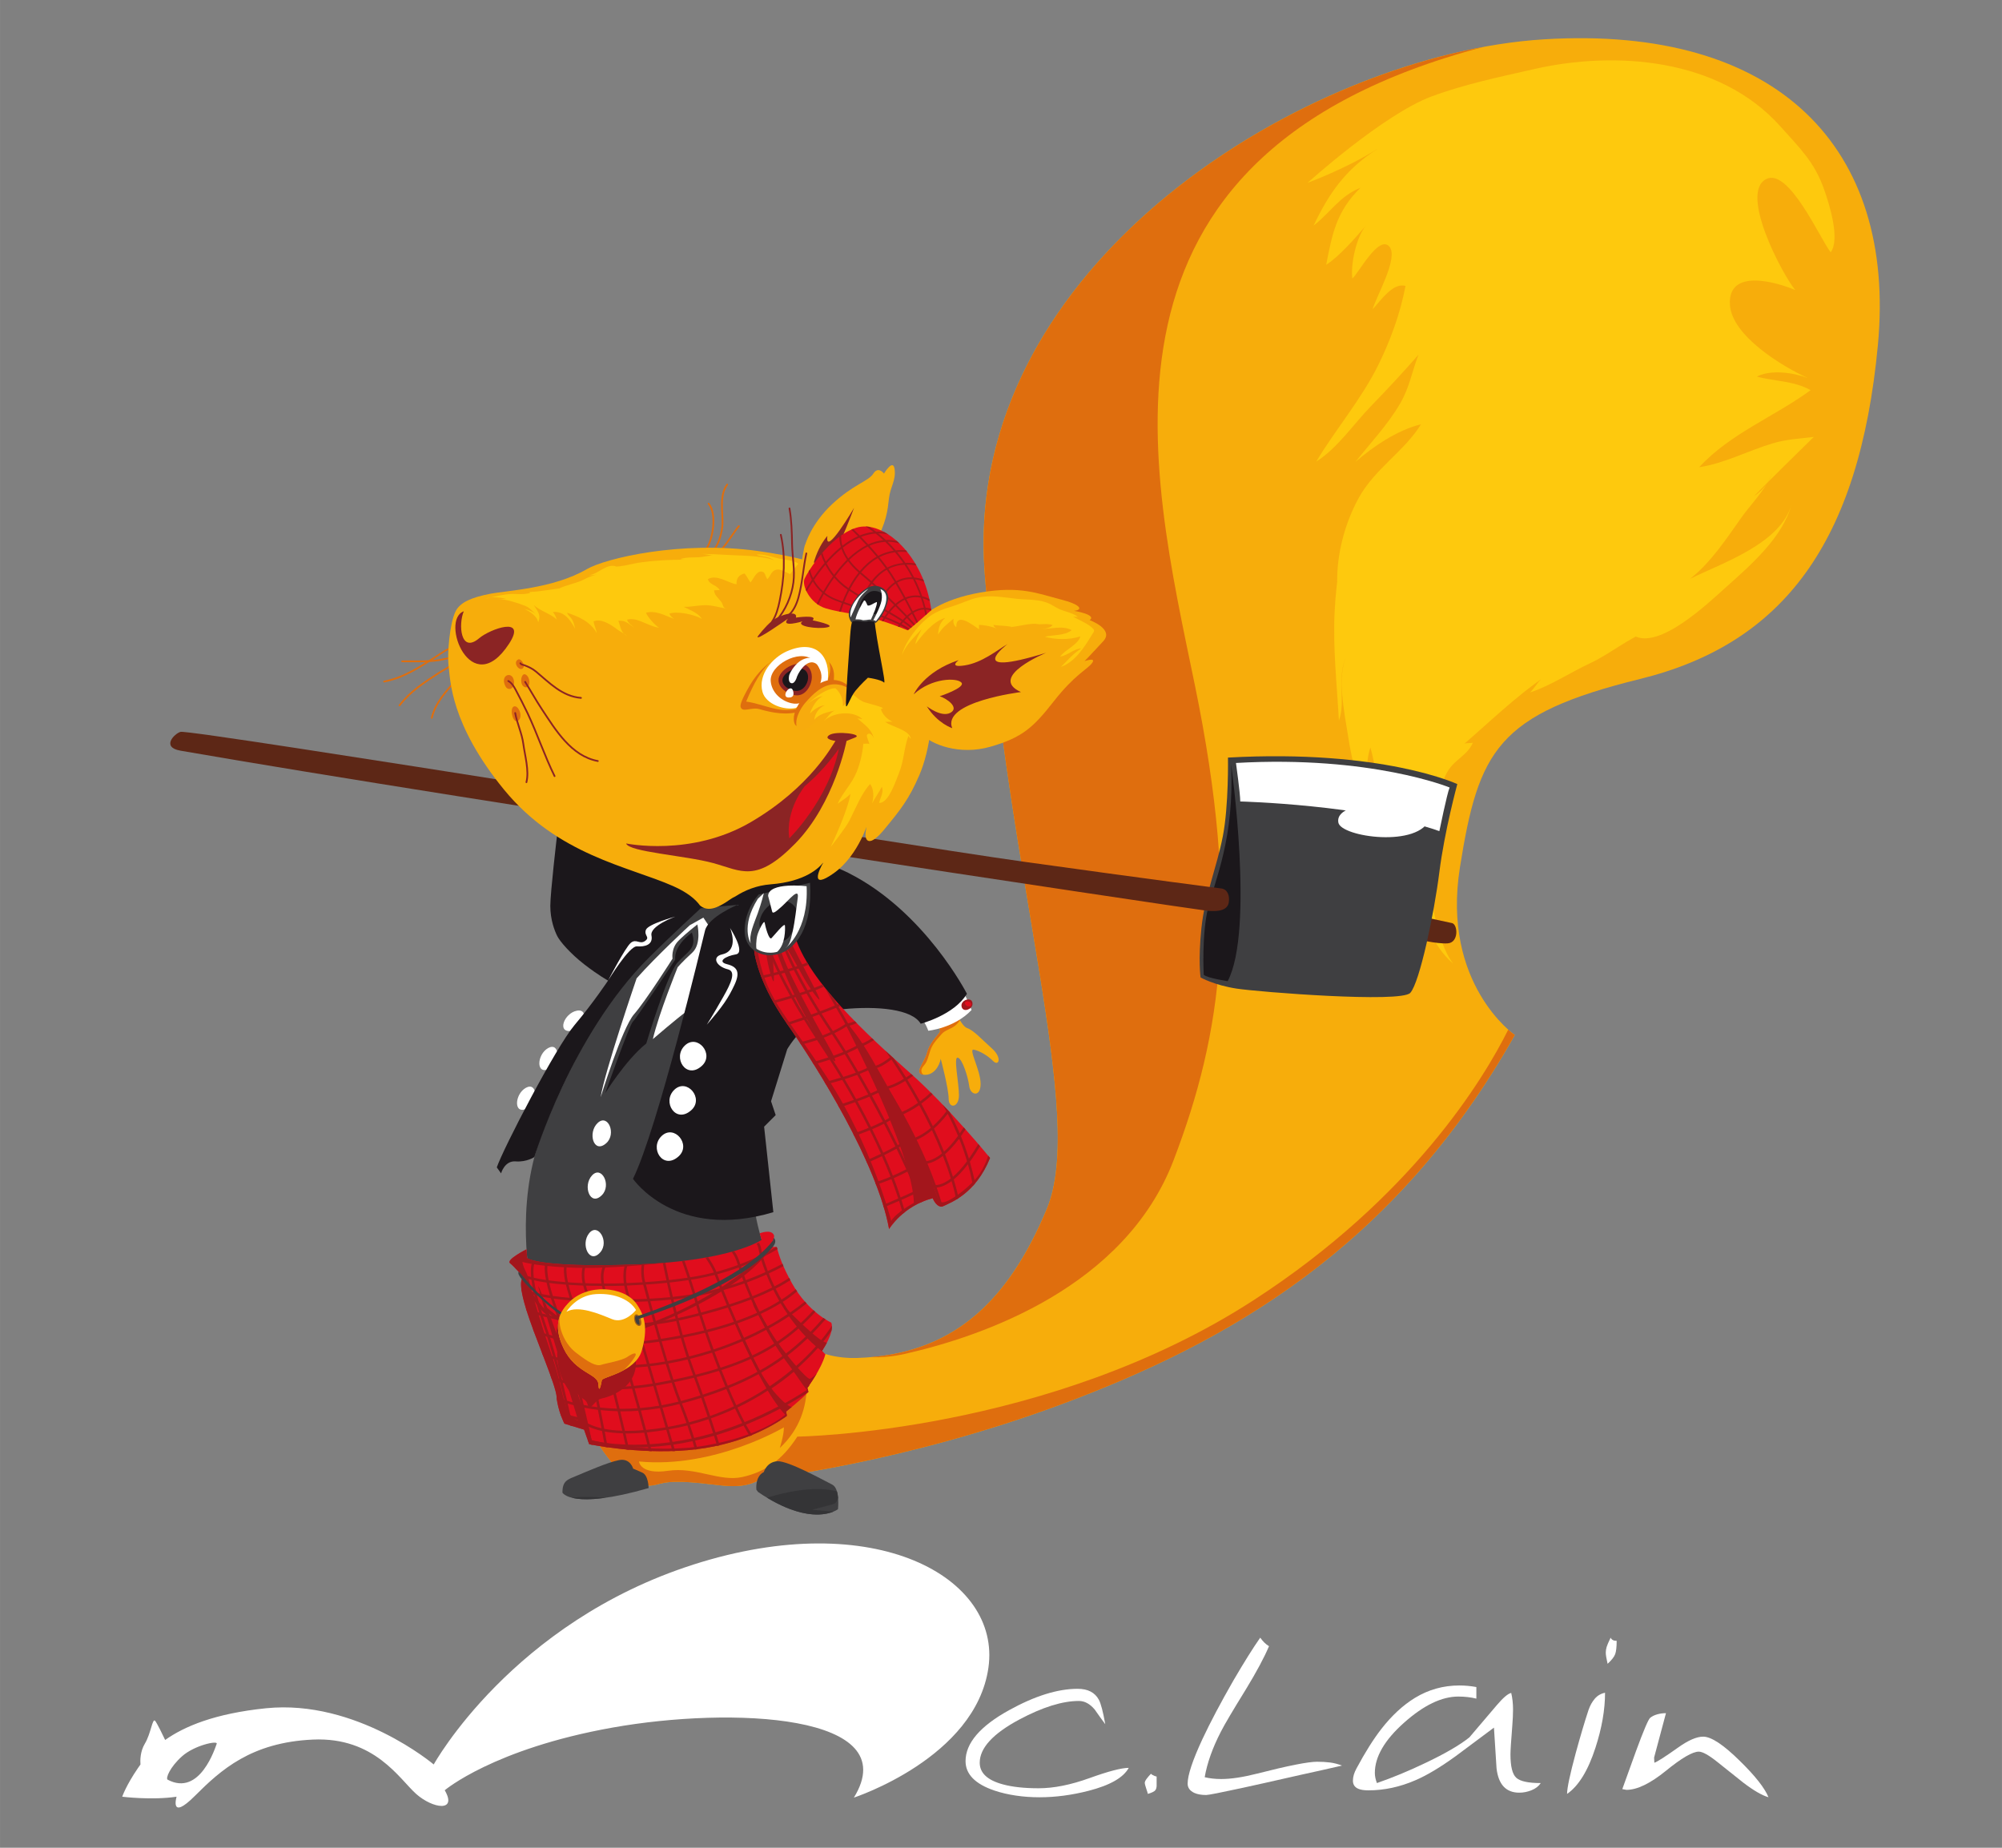 <?xml version="1.0" encoding="UTF-8"?><svg id="uuid-86446f75-bd2c-4fd8-acae-17c464b07c06" xmlns="http://www.w3.org/2000/svg" width="251.64mm" height="232.28mm" xmlns:xlink="http://www.w3.org/1999/xlink" viewBox="0 0 713.3 658.43"><rect x="0" y="0" width="713.3" height="658.43" fill="#808080" stroke="none"/><defs><clipPath id="uuid-e090ca68-1b68-4fd8-bc70-00fe98a43558"><path d="M208.92,534.25c-2.27,0-3.96-.23-5.2-.55,1.24-.16,2.93-.28,5.22-.28,1.87,0,4.14.08,6.89.28-2.76.39-5.03.55-6.9.55" style="fill:none;"/></clipPath><linearGradient id="uuid-68282c7f-79a7-4986-b8af-528cf34c35c4" x1="-479.25" y1="1066.42" x2="-477.34" y2="1066.42" gradientTransform="translate(86857.16 -38243.11) rotate(-90) scale(81.25 -81.25)" gradientUnits="userSpaceOnUse"><stop offset="0" stop-color="#3f3f41"/><stop offset="1" stop-color="#343436"/></linearGradient><clipPath id="uuid-a1039252-f52e-465c-a36b-b2a24710c157"><path d="M291.13,539.69c-4.13,0-10.04-1.29-17.83-5.99,7.8-2.41,13.72-3.08,17.85-3.08,3.9,0,6.22.59,7.06.85.2.7.32,1.47.39,2.22-.18,1-.7,2.05-2.06,2.4-1.16.3-3.99,1.09-7.2,1.92,2.23.17,4.78.39,7.62.64-1.22.5-3.15,1.04-5.82,1.04" style="fill:none;"/></clipPath><linearGradient id="uuid-c6e200f1-db7d-4f10-90f7-816fe704ba0e" x1="-479.21" y1="1065.48" x2="-477.34" y2="1065.48" xlink:href="#uuid-68282c7f-79a7-4986-b8af-528cf34c35c4"/></defs><path d="M189.08,457.48s-5.76-27.59,3.71-52.7c9.47-25.12,25.94-52.29,33.76-62.58,7.82-10.29,19.77-19.77,19.77-19.77l14-4.53,5.76,2.47-14.82,41.17,11.53,35,8.23,6.18s-8.07,19.39,2.76,45.72c10.83,26.33-69.46,41.57-84.7,9.04" style="fill:#3f3f41;"/><path d="M195.78,380.79c4.08-2.1,3.62-9.56-.44-7.34-4.1,2.23-4.52,9.9.44,7.34" style="fill:#fff;"/><path d="M187.83,394.96c4.08-2.1,3.63-9.56-.44-7.34-4.1,2.23-4.52,9.91.44,7.34" style="fill:#fff;"/><path d="M203.76,367.31c4.52-.81,6.28-8.06,1.74-7.15-4.58.92-7.24,8.13-1.74,7.15" style="fill:#fff;"/><path d="M261.55,301.32c-30.31-3.74-63.09-3.6-63.09-3.6,0,0-2.39,20.25-2.39,25.13s1.51,8.8,2.47,10.71c.95,1.91,4.64,6.21,9.6,10.06,5.28,4.09,8.51,5.8,8.51,5.8,0,0-5.35,8.03-11.94,15.85-6.72,7.98-25.27,43.71-27.71,50.72l1.53,2.13s1.21-4.57,5.19-4.26c3.96.3,6.67-1.56,6.67-1.56,0,0,13.18-43.41,40.67-70.91,8.26-8.26,18.61-17.74,18.61-17.74l2.97-.28c1.94-3.8,3.62-7.76,5.56-11.6,1.73-3.42,2.75-6.82,3.34-10.44" style="fill:#1b171b;"/><path d="M245.73,329.73s-11.9,10.98-18.91,18.9c0,0-11.59,33.85-12.81,42.38,0,0,7.62-24.7,11.89-29.58,4.27-4.88,13.72-19.82,13.72-19.82,0,0-.61-3.66,2.14-6.4,2.73-2.74,6.71-5.79,6.71-5.79,0,0,1.62,6.92-1.83,10.06-3.46,3.15-5.19,5.19-5.19,5.19,0,0-6.71,16.46-8.84,25.61,0,0,8.84-7.62,11.88-9.76,3.05-2.13,9.76-28.05,9.76-28.05l-3.65-5.49-4.88,2.74" style="fill:#fff;"/><path d="M330.28,359.4s5.7,6.91,4.48,8.54c-1.22,1.63-3.66,4.06-4.48,7.32-.81,3.25-4.88,7.32-1.22,7.72,3.66.41,5.7-3.25,6.11-5.69,0,0,2.83,10.57,2.83,14.23s3.67,3.25,3.67-1.22-2.03-13.82-.41-13.41c1.63.41,3.66,6.91,4.07,10.16.4,3.25,4.06,4.07,4.06-.81s-4.47-12.6-2.44-12.2c2.04.41,4.88,2.03,6.91,4.07,2.04,2.03,3.25-1.22-.41-4.47-3.65-3.25-6.5-6.51-8.94-7.32-2.44-.81-6.51-10.98-6.51-10.98l-7.72,4.07" style="fill:#f7ad0b;"/><path d="M339.39,358.55c-2.22.65-4.59,2.27-6,3.62-.2.2-.4.41-.6.62,1.34,2,2.6,4.3,1.96,5.15-1.22,1.63-3.66,4.06-4.48,7.32-.8,3.24-4.85,7.29-1.25,7.72-.29-.24-.55-.46-.68-.95-.38-1.48,1-2.27,1.62-3.44.95-1.8,1.16-3.9,2.11-5.69.88-1.68,2.21-3.03,3.45-4.45,1.14-1.31,3.12-1.73,4.56-2.79.8-.59,1.4-1.3,1.95-2.07-.96-1.53-1.9-3.44-2.64-5.04" style="fill:#df6e0e;"/><path d="M328.25,362.37s1.81,2.92,2.49,4.93c0,0,9.3-.9,15.42-7.4,0,0-1.82-5.16-3.85-7.4-2.04-2.24-14.06,9.87-14.06,9.87" style="fill:#fff;"/><path d="M302.43,311.13c-9.41-4.76-24.79-7.83-40.88-9.81-.59,3.62-1.61,7.02-3.34,10.44-1.95,3.84-3.62,7.8-5.56,11.6l10.14-.94s-10.36,4.27-11.59,9.15c-1.21,4.88-16.82,70.51-25.67,88.5,0,0,15.25,22.26,50.01,11.89l-3.29-30.47,4.12-4.12-1.65-4.94,5.76-18.53s7.31-13.07,19.81-14.28c12.5-1.22,24.7,0,27.75,5.18,0,0,11.89-3.05,16.47-10.67,0,0-14.94-29.27-42.08-42.99" style="fill:#1b171b;"/><path d="M268.59,337.65s.31,10.67,11.59,26.83c11.28,16.16,32.32,50,36.59,73.48,0,0,4.88-8.23,15.54-10.98,0,0,1.53,3.96,3.97,2.74,2.44-1.22,11.29-4.27,16.46-17.08,0,0-14.63-17.99-28.36-30.18-13.72-12.2-38.72-34.46-41.77-51.53-3.05-17.07-14.03,6.71-14.03,6.71" style="fill:#e00d1d;"/><path d="M277.94,334.63h0s0,0,0,0M349.19,408.42c-.2-.24-.41-.48-.63-.73-1.16,1.97-2.28,3.69-3.34,5.18-.88-2.86-1.84-5.53-2.85-7.99.52-.75,1.06-1.57,1.61-2.43-.21-.23-.42-.47-.63-.71-.47.75-.93,1.46-1.39,2.12-1.2-2.82-2.41-5.35-3.58-7.56-.83-.89-1.69-1.79-2.54-2.69.44.76.89,1.54,1.35,2.41-1.68,2.2-3.31,3.93-4.82,5.28-1.34-2.79-2.72-5.46-4.11-8.01,1.26-.92,2.61-2.02,4.01-3.32-.21-.22-.43-.43-.64-.64-1.32,1.22-2.61,2.28-3.81,3.15-1.52-2.76-3.05-5.36-4.52-7.76.64-.4,1.34-.86,2.07-1.37-.24-.2-.47-.41-.7-.62-.65.44-1.27.85-1.84,1.21-1.56-2.52-3.05-4.8-4.39-6.79-.98-.88-1.98-1.79-2.99-2.73.51.73,1.06,1.52,1.65,2.38-2.98,2.34-4.8,2.96-5.7,3.08-1.4-2.17-2.87-4.54-4.36-6.99.8-.25,2.15-.85,4.35-2.26-.23-.22-.46-.43-.69-.65-2.29,1.45-3.57,1.95-4.15,2.1-1.3-2.16-2.62-4.37-3.9-6.56.64-.17,1.54-.46,2.57-.94-.23-.23-.45-.46-.69-.69-.35.15-.68.29-1,.39-.56.2-1.02.33-1.37.41-1.18-2.02-2.33-4.02-3.41-5.93.23-.1.45-.2.68-.3-.21-.24-.43-.48-.64-.72l-.49.22c-.44-.77-.86-1.5-1.27-2.23-1.13-1.31-2.23-2.63-3.27-3.95,1.08,1.95,2.33,4.17,3.68,6.54-1.65.69-3.44,1.39-5.23,2.06-1.47-2.36-2.8-4.59-4-6.67,1.88-.66,3.73-1.38,5.4-2.11-.2-.25-.39-.5-.58-.75-1.62.7-3.43,1.39-5.26,2.04-1.59-2.79-2.93-5.32-4.06-7.52,1.5-.49,2.98-1.03,4.37-1.59-.17-.26-.33-.52-.49-.79-1.35.55-2.81,1.07-4.29,1.55-.23-.45-.46-.92-.67-1.34-2.78-5.73-3.83-8.87-3.83-8.88l-.87.29c.04.1,1.26,3.74,4.47,10.21-1.09.34-2.17.66-3.22.95-.42.11-.81.22-1.21.33-.27-.54-.54-1.1-.78-1.61-2.93-6.21-3.96-9.59-3.98-9.59l-.87.27h0s1.25,4,4.72,11.17c-2.46.64-4.59,1.12-5.94,1.41.11.28.21.57.33.87,1.39-.3,3.55-.79,6.03-1.44,1.12,2.28,2.46,4.86,4.04,7.72-2.68.8-4.95,1.42-6.22,1.75.15.27.31.54.46.82,1.35-.35,3.6-.97,6.22-1.76,1.19,2.14,2.52,4.44,4.01,6.87-2.39.82-4.45,1.5-5.78,1.93.18.25.36.52.54.79,1.37-.45,3.4-1.11,5.72-1.91,1.26,2.05,2.62,4.2,4.1,6.44-2.35.77-4.39,1.3-5.67,1.61.18.27.37.54.54.82,1.36-.33,3.37-.87,5.65-1.63.19.29.38.58.58.87,1.17,1.75,2.32,3.52,3.45,5.3-2.32.77-4.37,1.36-5.66,1.72.17.27.34.54.51.81,1.35-.37,3.39-.97,5.66-1.72,1.34,2.12,2.67,4.25,3.96,6.39-2.52.77-4.65,1.32-5.79,1.61.17.27.33.55.5.82,1.24-.31,3.35-.87,5.78-1.61,1.41,2.36,2.78,4.75,4.12,7.13-2.3.82-4.33,1.49-5.62,1.9.14.28.3.55.45.82,1.34-.43,3.36-1.1,5.63-1.91,1.69,3.04,3.31,6.1,4.84,9.15-2.29.92-4.33,1.65-5.51,2.06.14.28.28.55.41.83,1.23-.42,3.25-1.13,5.51-2.06,1.4,2.81,2.74,5.63,3.97,8.41-2.12,1.01-4.06,1.86-5.31,2.4.13.28.24.56.37.84,1.26-.54,3.18-1.38,5.3-2.39,1.08,2.46,2.1,4.9,3.04,7.31-2.19.92-4.07,1.56-5.46,2,.11.29.21.57.32.87,1.41-.45,3.28-1.1,5.46-2.01.89,2.33,1.71,4.63,2.44,6.9-1.99.87-3.86,1.65-5.41,2.28.09.3.18.59.26.88,1.56-.64,3.43-1.42,5.44-2.29.49,1.54.92,3.06,1.33,4.57.25-.21.51-.42.78-.63-.39-1.42-.81-2.86-1.27-4.31,1.76-.77,3.61-1.61,5.44-2.48.49,1.17.95,2.31,1.4,3.42.27-.12.54-.25.83-.37-.44-1.11-.91-2.27-1.41-3.45,1.27-.61,2.53-1.25,3.71-1.87.3.14.85.33,1.63.38.79,2.22,1.52,4.47,2.16,6.71.29.07.6.07.94-.03-.65-2.24-1.36-4.47-2.14-6.69,1.35-.12,3.14-.72,5.3-2.31.64,2.17,1.21,4.36,1.7,6.56.27-.17.54-.34.82-.52-.5-2.22-1.08-4.44-1.74-6.63,1.52-1.24,3.21-3,5.05-5.41.69,2.41,1.3,4.97,1.82,7.63.25-.28.5-.57.76-.87-.54-2.68-1.18-5.24-1.89-7.67,1.16-1.58,2.36-3.43,3.63-5.56ZM337.65,396.89c.17.33.34.65.52.99,1.05,2.05,2.12,4.34,3.17,6.87-1.8,2.49-3.47,4.31-4.99,5.64-1.12-2.82-2.33-5.57-3.58-8.23,1.54-1.35,3.18-3.08,4.88-5.26ZM335.62,411.02c-2.35,1.88-4.25,2.56-5.53,2.77-1.12-2.59-2.28-5.12-3.49-7.61,1.49-.63,3.36-1.7,5.45-3.42,1.25,2.67,2.46,5.43,3.57,8.26ZM319.02,398.08c.24-.06.95-.26,2-.68,1.47,2.67,2.92,5.44,4.32,8.29-.45.16-.86.28-1.2.36-.84.2-1.27.19-1.27.19h-.14l-.12.08c-.8.58-1.75,1.16-2.77,1.74-1.29-2.64-2.65-5.33-4.05-8.04,1.16-.62,2.27-1.28,3.23-1.95ZM315.36,399.22c-1.53-2.93-3.1-5.87-4.7-8.78,1.76-.76,3.43-1.55,4.81-2.34h.12c1.64,2.66,3.32,5.5,4.99,8.49-1.19.46-1.85.61-1.85.62h-.1s-.07.07-.07.07c-.93.67-2.03,1.32-3.19,1.94ZM323.01,407.16c.35-.02,1.33-.13,2.74-.64,1.17,2.4,2.29,4.86,3.37,7.35h-.04c-.61,0-.87-.11-.88-.09l-.21-.07-.18.12c-1.38.89-2.76,1.69-4.1,2.41-1.1-2.38-2.26-4.84-3.47-7.35,1-.58,1.95-1.16,2.77-1.73ZM331.65,401.92c-1.45,1.22-2.79,2.09-3.95,2.72-.55.29-1.04.51-1.5.71-1.41-2.86-2.86-5.64-4.33-8.32,1.48-.65,3.42-1.66,5.65-3.21,1.4,2.58,2.79,5.28,4.14,8.1ZM324.16,387.89c.95,1.63,1.93,3.34,2.91,5.11-1.48,1.03-2.83,1.83-3.99,2.43-.62.32-1.16.57-1.66.79-1.62-2.91-3.25-5.68-4.86-8.29,1.11-.26,3.01-.96,5.97-2.74.53.88,1.08,1.77,1.63,2.69ZM317.61,377.56c1.36,2,2.86,4.31,4.44,6.86-3.22,1.93-5.1,2.52-6,2.69-1.15-1.86-2.3-3.64-3.41-5.31-.24-.36-.48-.72-.72-1.09,1.16-.26,2.98-1.04,5.68-3.15ZM310.92,380.82c.33.5.66,1,.97,1.48,1.03,1.56,2.11,3.23,3.19,4.96-1.37.79-3.06,1.59-4.87,2.36-1.3-2.35-2.62-4.66-3.93-6.93,1.51-.59,2.99-1.23,4.32-1.9l.32.02ZM310.33,379.91h0c-1.38.71-2.93,1.38-4.52,1.99-1.33-2.26-2.65-4.47-3.97-6.6,1.57-.68,3.05-1.4,4.28-2.15,1.44,2.36,2.86,4.65,4.21,6.77ZM301.71,365.72c1.29,2.21,2.62,4.45,3.93,6.63-1.21.75-2.7,1.47-4.29,2.15-1.37-2.2-2.73-4.32-4.07-6.33,1.52-.72,3.01-1.53,4.37-2.45h.06ZM297.9,359.13c1.06,1.86,2.19,3.8,3.33,5.78h-.01c-1.38.94-2.9,1.76-4.46,2.5-1.46-2.17-2.8-4.24-4.05-6.24,1.78-.67,3.54-1.36,5.19-2.04ZM278.38,346.96c1.43-.39,2.94-.82,4.45-1.3,1.12,2.22,2.46,4.74,4.05,7.55-.92.32-1.86.62-2.77.91-.57.18-1.13.35-1.69.52-1.58-2.83-2.92-5.42-4.04-7.69ZM282.87,355.47c1.43-.44,2.95-.93,4.47-1.45,1.2,2.09,2.53,4.31,4,6.68-.82.3-1.63.6-2.43.88-.69.25-1.37.49-2.03.72-1.47-2.42-2.8-4.71-4-6.84ZM291.47,369.55c-1.46-2.23-2.85-4.39-4.11-6.44,1.44-.5,2.95-1.04,4.48-1.6,1.26,2.01,2.62,4.1,4.09,6.29-1.51.67-3.02,1.26-4.46,1.75ZM292.43,371.01c-.16-.23-.29-.45-.44-.68,1.43-.5,2.94-1.09,4.44-1.77,1.33,2,2.69,4.11,4.06,6.3-1.47.6-3.01,1.16-4.48,1.65-1.18-1.85-2.37-3.69-3.58-5.51ZM296.52,377.33c1.47-.5,2.99-1.07,4.47-1.67,1.31,2.13,2.63,4.32,3.95,6.58-1.5.55-3.02,1.06-4.45,1.51-1.29-2.15-2.62-4.29-3.97-6.42ZM300.96,384.55c1.44-.45,2.95-.96,4.45-1.52,1.33,2.27,2.64,4.6,3.95,6.96-1.43.59-2.9,1.15-4.3,1.67-1.32-2.38-2.69-4.75-4.1-7.1ZM305.52,392.46c1.39-.51,2.86-1.08,4.28-1.67,1.61,2.93,3.2,5.89,4.74,8.85-1.38.7-2.82,1.35-4.2,1.93-1.52-3.04-3.14-6.08-4.82-9.11ZM310.74,402.4c1.39-.58,2.83-1.24,4.22-1.95,1.41,2.72,2.77,5.42,4.07,8.07-1.4.78-2.89,1.53-4.34,2.24-1.23-2.77-2.56-5.56-3.95-8.37ZM315.06,411.6c1.45-.7,2.95-1.47,4.38-2.26,1.21,2.5,2.37,4.95,3.47,7.33-1.69.88-3.31,1.64-4.79,2.28-.95-2.43-1.97-4.88-3.07-7.35ZM320.87,426.71c-.73-2.27-1.54-4.56-2.42-6.89,1.51-.65,3.13-1.41,4.84-2.31,1.06,2.33,2.05,4.59,2.97,6.74-1.8.86-3.63,1.69-5.38,2.46ZM331.81,422.11c-.3-.1-.41-.19-.41-.18l-.23-.15-.24.13c-1.22.65-2.53,1.31-3.86,1.95-.91-2.17-1.91-4.44-2.98-6.78,1.32-.72,2.67-1.5,4.05-2.37.19.04.51.08.94.08h.42c1.04,2.45,2.02,4.95,2.93,7.47-.24-.03-.46-.09-.63-.14ZM333.42,422.3c-.92-2.58-1.91-5.14-2.98-7.66,1.38-.26,3.27-.99,5.51-2.74,1.03,2.64,1.98,5.33,2.81,8.06-2.31,1.77-4.12,2.29-5.34,2.34ZM339.53,419.34c-.84-2.72-1.79-5.41-2.82-8.05,1.55-1.32,3.24-3.12,5.04-5.55.99,2.48,1.94,5.17,2.8,8.06-1.85,2.49-3.53,4.27-5.02,5.54Z" style="fill:#a3161c;"/><path d="M272.71,336.43s.15,5.34,1.98,11.13c1.83,5.79.77-1.22.61-8.84-.15-7.63,1.22,4.11,11.13,22.41,9.9,18.3,14.02,21.04,8.99,12.04-5.03-8.99-19.2-34.6-17.07-36.13,2.14-1.53,6.41,10.22,12.05,17.53,5.64,7.32-5.34-11.59-9.45-20.58-4.12-9-8.23,2.44-8.23,2.44" style="fill:#a3161c;"/><path d="M352.09,411.86c-.65,2-1.96,5.3-4.22,7.96-3.51,4.12-10.68,9.45-12.65,8.53-1.98-.91-3.81-12.8-10.83-26.07-7.01-13.27-13.26-24.39-16.77-29.88-3.51-5.49-7.62-10.06-6.7-8.08.91,1.98,24.24,46.34,24.69,64.33,0,0-6.09,3.21-8.08,6.41,0,0-6.7-26.37-22.71-50.92-16.01-24.54-22.26-28.21-25.15-46.96-.07-.44-.15-.86-.21-1.28-.54,1.05-.86,1.74-.86,1.74,0,0,.31,10.67,11.59,26.83,11.28,16.16,32.32,50,36.59,73.48,0,0,4.88-8.23,15.54-10.98,0,0,1.53,3.96,3.97,2.74,2.44-1.22,11.29-4.27,16.46-17.08,0,0-.23-.28-.65-.8" style="fill:#a3161c;"/><path d="M270.32,318.75c-2.65,2.95-5.38,8.23-4.98,13.82.41,5.59,5.79,9.04,11.89,7.42,6.1-1.62,12.4-9.25,11.39-25.41l-18.3,4.17" style="fill:#3f3f41;"/><path d="M270.73,330.33c.74,3.12,3.79,6.42,8.17,5.04,1.88-.59,2.57-1.91,3.37-3.25.69-1.15,2.14-2.47,2.36-3.75.54-3.12-1.72-7.72-6.3-7.4-4.87.34-8.48,5.64-7.6,9.35" style="fill:#1b171b;"/><path d="M267.47,336.13s-3.76-5.79,2.54-15.85l2.14-2.03s-.81,3.46-2.14,7.11c-1.31,3.66-3.25,7.72-2.54,10.77" style="fill:#fff;"/><path d="M273.67,319.26s1.22,4.47,1.42,5.49c.2,1.02,1.22.3,3.66-1.93,2.44-2.23,6-6.71,5.49-2.94-.51,3.76-1.02,8.54-1.83,12.09-.82,3.56-1.12,4.68-2.54,5.89,0,0,8.33-6.1,7.52-22.06,0,0-13.52-1.62-13.72,3.46" style="fill:#fff;"/><path d="M269.6,338.16c-.31-.19-.2-3.15.2-4.78.41-1.63,2.44-5.79,2.65-4.58.2,1.22,1.52,6.41,2.44,5.49.91-.91,4.68-5.69,4.78-4.47.1,1.22.21,6.71-2.75,9.35,0,0-3.66,1.22-7.32-1.02" style="fill:#fff;"/><path d="M250.07,379.81c4.58-4.17-1.58-11.53-6.06-7.25-4.52,4.31.5,12.32,6.06,7.25" style="fill:#fff;"/><path d="M246.34,395.57c4.58-4.17-1.58-11.52-6.07-7.25-4.51,4.31.5,12.32,6.07,7.25" style="fill:#fff;"/><path d="M241.81,412.04c4.57-4.17-1.58-11.52-6.07-7.24-4.51,4.31.5,12.32,6.07,7.24" style="fill:#fff;"/><path d="M215.99,407.38c3.72-3.27.65-10.64-3.01-7.25-3.7,3.41-1.5,11.24,3.01,7.25" style="fill:#fff;"/><path d="M214.47,425.86c3.48-3.53-.09-10.66-3.51-7.03-3.45,3.66-.72,11.32,3.51,7.03" style="fill:#fff;"/><path d="M213.92,446.2c3.22-3.77-.86-10.63-4.01-6.75-3.18,3.9.1,11.34,4.01,6.75" style="fill:#fff;"/><path d="M251.8,365.18s1.79-2.7,5.97-10.09c2.68-4.73,4.6-8.93,1.58-9.67-4.26-1.04-5.81-4.49-2.05-5.33,6.3-1.4,2.8-9.43,2.8-9.43,0,0,5.73,8.82,2.08,9.43-3.66.61-6.8,2.58-3.14,3.5,3.66.91,4.77,2.81,2.64,7.38-2.14,4.57-4.12,7.62-9.88,14.2" style="fill:#fff;"/><path d="M240.57,326.64s-9.68,2.63-10.44,4.71c-.77,2.09,1.64,2.57-.3,3.96-1.94,1.38-3.17-.98-5.13.71-1.96,1.69-8.03,13.38-8.03,13.38,0,0,7.52-12.38,10.26-12.17,2.74.21,5.85-.48,5.18-3.89-.66-3.41,8.46-6.7,8.46-6.7" style="fill:#fff;"/><path d="M550.03,14.02c-83.36,5.16-207.65,79.67-199.17,190.31,8.48,110.65,36.14,192.9,22.13,226.46-14.02,33.57-33.93,52.01-67.49,53.11-14.24.47-24.76-6.63-32.01-17.02-6.33,3.43-13.01,7.68-19.67,10.02-7.44,2.61-15.16,4.08-22.51,7.05-8.77,3.54-17.72,6.19-27.27,5.77-1.89-.08-3.8-.17-5.71-.27,5.07,10.92,10.75,17.96,15.34,25.8,0,0,8.48,13.28,15.12,14.01,6.63.74,4.79-1.84,16.6-1.11,11.79.74,18.08,3.32,25.82-1.11,0,0,50.53-5.53,107.7-26.92,57.17-21.39,117.66-54.59,160.8-131.3,0,0-26.18-18.07-19.54-59.75,6.64-41.67,13.28-54.58,64.17-67.12,50.9-12.54,78.1-48.47,84.74-118.91,6.65-70.44-35.68-114.18-119.04-109.02" style="fill:#f7ad0b;"/><path d="M528.45,16.75c-81.56,15.1-185.37,86.15-177.59,187.59,8.48,110.65,36.14,192.9,22.13,226.46-13.35,31.98-32.07,50.22-62.83,52.83,3.82.14,7.93-.2,12.31-1.19,27.65-6.27,78.38-23.7,95.7-69.07,17.33-45.37,23.79-90.27,7.56-169.2-15.94-77.56-44.25-188.71,102.72-227.42" style="fill:#df6e0e;"/><path d="M490.79,53.05c-11.31,7.24-17.19,15.65-22.77,27.34,5.84-4.44,9.28-10.56,16.71-13.47-8.62,8.41-10.07,16.5-12.22,27.42,4.36-2.62,10.66-9.83,14.2-13.99-3.46,3.99-5.57,13.95-4.87,18.89,2.18-1.83,9.38-15.67,13.17-11.38,3.47,3.93-4.84,18.11-5.94,22.33,2.82-3.01,7.3-9.68,11.7-8.28-1.83,9.7-5.43,19.62-9.84,28.45-6.14,12.28-15.1,22.66-21.96,34.12,7.57-4.76,13.3-13.37,19.46-19.71,5.84-6.01,11.53-12.15,16.96-18.36-2.35,6.06-3.14,11.55-6.52,17.36-4.47,7.67-10.53,14-15.88,20.77,6.37-5.49,14.89-11.29,23.3-13.34-5.92,9.63-16.62,15.94-22.3,26.44-4.87,9.01-7.62,19.47-7.57,29.67,1.58-8.03,3.75-16.89,8.56-23.63-7.24,8.06-8.87,23.42-9.43,33.8-.72,13.03.78,26.33,1.5,39.3,2.55-6.97-.95-15.7,2.79-23.31-3.66,7.53-.76,20.75.46,28.74,1.5,9.77,3.97,19.29,8.12,28.29-.23-8.12-2.78-16.16-.16-24.17,3.69,12.75,3.07,31.9,12.5,42.09.45-4.64-1.71-9.66-1.81-14.35,3.22,7.57,6.89,21.01,8.37,29.9,1.49,8.96,5.71,15.35,10.46,19.43-6.13-7.83-8.09-25.21-9.47-34.87-.86-6.06,1.15-14.02,1.52-20.04.26-4.24,1.75-8.44,1.97-12.71.63,5.29-.13,10.36-.01,15.68,1.3-5.9.78-11.22,4.08-16.71,2.52-4.19,6.99-5.6,8.88-10.06-1.71.31-3.6-.29-4.32,1.46,10.07-8.6,19.33-17.82,30.57-25.42-2.39.88-4.06,4.32-5.83,6.02,7.4-2.47,14.37-7.14,21.5-10.47,7.02-3.28,13.53-8.89,20.73-11.49-1.75.55-3.54,1.18-5.34,1.66,9.02,5.36,26.87-11.81,32.87-17.17,8.71-7.79,20.3-17.77,23.42-29.63-3.86,14.04-24.59,20.9-36.16,26.6,7.46-5.82,13.13-14.6,18.58-22.26,3.29-4.63,10.62-11.93,11.07-17.78-.56,4.48-3.17,8.12-6.93,10.63,6.95-7.05,14.35-14.28,21.33-21.14-4.9.61-9.57.78-14.53,2.25-8.66,2.56-17.34,7.21-26.28,8.53,10.91-11.93,27.01-18.12,39.69-27.45-5.88-3.34-13.07-3.16-19.14-4.84,4.96-2.57,12.93-1.45,18.18.53-9.11-4.11-27.1-15.03-27.79-26.1-.83-13.21,16.59-8.1,23.27-5.27-4.45-5.34-20.11-34.67-10.32-39.56,8.11-4.04,19.23,21.44,22.95,26.12,3.45-4.73-.48-17.13-2.34-22.4-3.49-9.9-8.64-14.69-15.6-22.49-21.86-24.47-58.97-26.95-87.66-20.42-12.2,2.78-24.82,5.38-36.63,9.78-17.18,6.4-44.17,30.78-44.17,30.78,0,0,14.23-5.26,24.93-12.14" style="fill:#fec90d;"/><path d="M508.03,326.93s7.21,1.53,9.32,2.01c2.09.48,2.47,6.94-1.53,7.22-4,.27-11.19-1.56-11.19-1.56l3.4-7.67" style="fill:#5d2716;"/><path d="M437.52,269.95s.3,17.08-1.83,28.05c-2.14,10.98-6.41,21.04-7.62,32.63-1.22,11.59-.31,17.69-.31,17.69,0,0,4.88,2.74,12.81,3.96,7.93,1.22,58.54,5.18,61.9,1.53,3.35-3.66,8.53-28.36,10.36-42.99,1.83-14.64,6.4-31.41,6.4-31.41,0,0-26.53-12.5-81.71-9.45" style="fill:#3f3f41;"/><path d="M428.89,347.39s-.82-14.43,1.62-24.19c2.44-9.76,9.35-24.6,8.13-50.82,0,0,8.33,59.15-1.22,77.25,0,0-6.91-1.02-8.54-2.24" style="fill:#1b171b;"/><path d="M64.32,260.8c3.62-1.04,254.9,39.94,300.94,46.34,46.04,6.41,67.38,9.15,69.82,9.45,2.44.31,3.05,2.74,2.74,4.88-.3,2.13-2.13,3.66-7.93,3.05-5.79-.61-263.6-39.28-365.58-57.02-7.01-1.22-2.13-6.1,0-6.71" style="fill:#5d2716;"/><path d="M440.37,271.88s1.53,10.97,1.53,13.72c0,0,44.11,1.12,70.94,10.57,0,0,2.74-13.42,3.65-15.55,0,0-27.94-11.48-76.12-8.74" style="fill:#fff;"/><path d="M485.69,287.02s-9.76.92-8.84,6.1c.91,5.18,28.97,9.14,32.63-1.52,3.65-10.67-23.79-4.58-23.79-4.58" style="fill:#fff;"/><path d="M232.72,302.09s11.38,3.66,19.51,3.66l1.63-.81,6.91-.41s1.63-3.66,0-7.72c0,0-11.79,6.1-28.05,5.28" style="fill:#fff;"/><path d="M539.7,368.83s-.9-.62-2.33-1.9c-8.79,17.62-34.27,59.8-90.61,96.32-73.4,47.58-162.66,48.68-162.66,48.68-5.53,8.49-11.43,12.54-19.54,14.39-8.12,1.84-16.6-3.69-26.56-2.21-9.96,1.47-10.33-3.32-10.33-3.32,26.92,2.59,51.63-12.17,51.63-12.17,0,2.95-1.47,7.38-1.47,7.38,14.58-13.67,8.89-32.09,6.43-38.16-.73-.51-1.45-1.04-2.16-1.6l-76.01,27.15c2.65,4.16,5.24,7.91,7.56,11.87,0,0,8.48,13.28,15.12,14.01,6.63.74,4.79-1.84,16.6-1.11,11.79.74,18.08,3.32,25.82-1.11,0,0,50.53-5.53,107.7-26.92,57.17-21.39,117.66-54.59,160.8-131.3" style="fill:#df6e0e;"/><path d="M187.59,445.18s-7.38,3.72-5.85,4.94c1.52,1.22,4.88,5.11,4.88,5.11,0,0-2.6-.08.75,10.9,3.35,10.98,10.68,27.13,10.98,31.71.31,4.57,2.75,9.45,2.75,9.45l7.01,2.14,1.82,5.18s17.08,3.66,35.06,2.14c17.99-1.53,29.88-8.23,35.37-12.2l-.31-1.52s5.79-4.57,7.93-7.01l-.31-1.52s4.88-6.4,6.41-11.89l-1.23-1.22s4.57-6.4,3.35-10.06c0,0-8.23-3.66-14.02-14.03-3.32-5.94-4.64-9.88-5.33-12.62-.2-.77-1.56.01-1.68-.59-.2-.98.86-3.22.61-3.86-.92-2.44-5.1-.74-5.1-.74l.68,2.33s-10.53,7.55-44.98,8.78c-34.46,1.22-38.58-2.29-38.58-2.29l-.24-3.11" style="fill:#e00d1d;"/><path d="M283.52,488.1c2.88-2.49,5.5-5.09,7.87-7.75.73.61,1.48,1.2,2.25,1.78l-.77-.76s.17-.24.44-.65c-.44-.35-.89-.69-1.31-1.05,1.55-1.79,2.96-3.61,4.25-5.43.14-.63.19-1.25.16-1.83-1.51,2.24-3.21,4.48-5.11,6.67-1.04-.89-2.01-1.82-2.95-2.77,2.05-2.02,3.95-4.08,5.78-6.17-.24-.16-.5-.33-.78-.51-1.78,2.05-3.64,4.07-5.64,6.02-.89-.92-1.74-1.87-2.54-2.83,1.85-1.67,3.62-3.46,5.35-5.36-.22-.19-.45-.39-.69-.6-1.69,1.86-3.42,3.61-5.24,5.25-.96-1.18-1.86-2.37-2.7-3.57,2.4-1.63,4.23-3.03,5.51-4.08-.21-.22-.41-.44-.62-.68-1.27,1.04-3.05,2.42-5.41,4.01-.89-1.3-1.71-2.6-2.47-3.88,2.12-1.36,3.77-2.62,5.12-3.73-.16-.25-.34-.5-.51-.76-1.33,1.1-2.97,2.36-5.07,3.7-.76-1.33-1.46-2.64-2.09-3.91,2.24-1.15,3.96-2.19,5.26-3.05-.15-.26-.3-.54-.43-.8-1.28.85-2.99,1.88-5.24,3.03-.79-1.62-1.47-3.18-2.04-4.6,1.75-.81,3.5-1.67,5.26-2.6-.13-.29-.24-.56-.36-.85-1.75.93-3.5,1.79-5.24,2.6-.76-1.97-1.32-3.67-1.7-4.99,2.06-1.03,3.78-1.99,5.15-2.8l-.13-.49c-.04-.18-.16-.27-.31-.32-1.32.79-2.97,1.72-4.96,2.71-.16-.64-.27-1.15-.32-1.5-.17-1.24-.5-2.11-.88-2.73-.27.11-.56.24-.86.36.33.5.65,1.27.84,2.51.07.41.19,1.01.39,1.76-2.05.99-4.4,2.03-7.03,3.02-.17-.52-.3-.91-.38-1.14-.56-1.7-1.26-2.81-1.77-3.48-.31.09-.64.17-.96.26.11.13.24.29.4.52.43.61.99,1.59,1.46,2.99.08.23.21.64.39,1.17-2.36.87-4.91,1.69-7.66,2.43-.61-1.66-2.06-3.94-2.94-5.26-.32.05-.66.11-.98.17.82,1.2,2.43,3.68,3.03,5.32-2.01.51-4.1.97-6.3,1.36-.7.12-1.42.23-2.13.34-.84-2.53-1.57-4.61-2.03-5.9-.31.04-.61.07-.93.11.46,1.25,1.19,3.35,2.05,5.94-2.14.32-4.37.6-6.64.85-.61-2.79-1.06-4.96-1.31-6.19-.31.02-.61.05-.92.08.25,1.19.69,3.37,1.32,6.21-2.49.25-5.01.46-7.57.63-.37-1.37-.5-2.71-.5-3.91,0-.97.08-1.82.19-2.51-.31.01-.63.02-.94.04-.09.69-.17,1.53-.17,2.47,0,1.21.13,2.57.49,3.97-1.91.11-3.83.21-5.75.28-.12-.92-.18-1.76-.18-2.5,0-1.71.26-2.97.52-3.79l.09-.24c-.34.01-.65.02-.98.03-.28.91-.55,2.24-.55,4.01,0,.76.07,1.61.18,2.53-2.35.07-4.7.12-6.99.12h-.07c-.15-.84-.21-1.61-.21-2.28,0-1.6.32-2.74.64-3.48.15-.35.31-.6.41-.76-.35,0-.71.01-1.06.02-.43.82-.92,2.19-.92,4.22,0,.68.06,1.44.19,2.27-1.97,0-3.9-.04-5.76-.11-.24-1.12-.34-2.11-.34-2.96,0-1.55.3-2.68.6-3.42-.33,0-.65,0-.97-.01-.29.83-.55,1.95-.55,3.43,0,.86.09,1.84.31,2.93-1.79-.07-3.54-.17-5.19-.29-.42-1.92-.56-3.34-.56-4.38,0-.87.1-1.44.22-1.85-.32,0-.62-.03-.93-.04-.12.48-.21,1.08-.21,1.89,0,1.07.15,2.48.53,4.31-2.13-.17-4.12-.37-5.94-.62-.36-1.79-.5-3.17-.49-4.19,0-.81.08-1.38.18-1.79-.32-.03-.62-.06-.91-.09-.11.48-.19,1.09-.19,1.88,0,1.02.14,2.36.46,4.05-1.61-.23-3.09-.51-4.36-.81-.09-.88-.13-1.64-.13-2.29,0-1.85.32-2.84.59-3.34-.34-.06-.65-.12-.93-.18-.31.71-.58,1.81-.57,3.52,0,.6.03,1.29.1,2.05l-.12-.03c-1.62-.45-2.9-.93-3.94-1.41.7.76,1.24,1.38,1.4,1.58.69.25,1.46.49,2.3.72l.47.12c.15,1.25.41,2.72.79,4.42-1.19-.32-2.21-.66-3.05-.98-.5-.2-.94-.39-1.34-.58.03.33.08.68.14,1.07,1.14.5,2.6,1.02,4.49,1.51.44,1.82,1.01,3.9,1.74,6.28-1.92-.57-3.49-1.11-4.71-1.55.11.36.24.73.35,1.1,1.26.44,2.83.97,4.7,1.5.28.89.59,1.82.92,2.8.42,1.24.83,2.47,1.24,3.71-.22-.08-.45-.15-.66-.22-1.68-.58-3.02-1.16-4.09-1.67.15.4.29.81.44,1.21,1.25.56,2.78,1.16,4.64,1.75.74,2.33,1.44,4.66,2.09,6.94-1.57-.48-2.9-.95-3.96-1.37.15.38.29.77.44,1.15,1.08.41,2.33.84,3.82,1.27.67,2.39,1.31,4.73,1.88,6.99l-.35-.13c-1.06-.39-1.96-.78-2.72-1.14.14.41.28.8.42,1.19.84.37,1.8.76,2.93,1.14.56,2.25,1.09,4.4,1.56,6.42-1.04-.34-1.92-.68-2.68-.98v.02c.02.33.06.67.1,1,.81.32,1.75.66,2.81,1,.11.46.22.93.32,1.37.24,1.02.45,1.99.65,2.92-.88-.22-1.79-.44-2.66-.66.12.36.24.7.36,1.03.84.21,1.7.42,2.51.62.21.97.4,1.88.56,2.74l1.01.3c-.18-.87-.37-1.8-.58-2.8,1.44.36,2.62.64,3.02.74.24.29.93.97,2.26,1.74.44,1.94.82,3.73,1.16,5.35l-.45-.1.35,1.02.3.07.1.46c.19.04.52.11.96.19l-.08-.45c1.25.24,2.73.49,4.4.7l.08.48c.31.05.63.1.96.14-.03-.17-.06-.33-.09-.51,1.97.22,4.18.41,6.62.49.06.29.12.54.17.82.31.03.63.06.95.08-.05-.29-.11-.56-.17-.87.67.02,1.34.03,2.04.03h.02c1.53,0,3.15-.04,4.83-.13.12.49.24.96.36,1.42.31.01.63.03.95.04-.12-.49-.25-.99-.38-1.5,2.27-.15,4.66-.37,7.16-.71.23.8.44,1.52.64,2.21.32,0,.63-.02.94-.03-.2-.72-.43-1.47-.66-2.3,2.19-.32,4.48-.73,6.84-1.23.36,1.18.64,2.17.87,2.99.3-.04.62-.07.92-.11-.23-.83-.51-1.86-.89-3.08,2.18-.49,4.44-1.07,6.75-1.73.45,1.43.83,2.62,1.14,3.61.3-.07.6-.13.9-.2-.31-1-.69-2.22-1.16-3.67,3.12-.94,6.35-2.05,9.67-3.37.74,1.36,1.47,2.61,2.19,3.74.29-.11.57-.23.86-.34-.72-1.12-1.46-2.37-2.2-3.74,3.93-1.6,7.99-3.47,12.15-5.68.84,1.01,1.65,1.84,2.44,2.42l-.27-1.3.08-.06c-.46-.42-.93-.92-1.43-1.5,3.04-1.65,6.14-3.47,9.28-5.48l-.2-.96c-3.28,2.11-6.5,4.02-9.67,5.72-.85-1.08-1.75-2.35-2.65-3.79-.39-.6-.77-1.25-1.16-1.9,3.02-2,5.87-4.11,8.51-6.34,1.54,1.94,3.2,3.83,4.94,5.68.11-.13.3-.39.56-.76-1.69-1.79-3.31-3.63-4.81-5.51M287.06,476.28c-2.29,2.2-4.78,4.34-7.55,6.41-.85-1.22-1.64-2.44-2.41-3.66,2.64-1.72,5.09-3.59,7.4-5.62.81.97,1.67,1.92,2.57,2.86ZM221.67,479.35c2.12-.09,4.35-.24,6.69-.46.68,2.31,1.39,4.71,2.11,7.16-2.33.24-4.56.38-6.72.46-.71-2.45-1.41-4.85-2.08-7.16ZM222.8,486.55c-.79.02-1.57.03-2.34.03-1.23,0-2.43-.03-3.59-.07-.63-2.42-1.26-4.8-1.87-7.1.79.02,1.6.04,2.44.04,1.06,0,2.16-.03,3.29-.06.67,2.31,1.37,4.71,2.08,7.17ZM229.27,478.8c1.79-.19,3.64-.41,5.55-.68.67,2.34,1.39,4.72,2.1,7.05-1.89.32-3.73.58-5.53.78-.72-2.44-1.43-4.84-2.12-7.14ZM244.67,483.58c-1,.24-1.99.47-3.02.69-1.3.28-2.57.52-3.83.74-.71-2.33-1.41-4.7-2.1-7.04.3-.04.59-.08.89-.13,2.08-.33,4.07-.67,5.98-1.03.66,2.29,1.35,4.56,2.07,6.76ZM243.5,476.64c2.73-.53,5.29-1.09,7.69-1.68.67,1.93,1.4,4.01,2.18,6.19-2.47.79-5.08,1.54-7.82,2.21-.72-2.19-1.4-4.45-2.06-6.72ZM237.19,486.04c.61,1.99,1.23,3.93,1.84,5.78-1.22.25-2.45.49-3.72.72-.63.12-1.25.22-1.87.33-.59-2.01-1.2-4.03-1.79-6.03,1.81-.2,3.65-.47,5.54-.79ZM238.1,485.89c1.24-.22,2.48-.46,3.75-.73,1.05-.22,2.09-.46,3.11-.71.5,1.54,1.03,3.04,1.57,4.47.14.39.29.78.43,1.16-2.23.54-4.57,1.06-7.02,1.56-.61-1.84-1.22-3.78-1.83-5.76ZM245.84,484.23c2.75-.67,5.37-1.42,7.86-2.22.68,1.84,1.39,3.73,2.13,5.64-2.5.79-5.16,1.52-7.98,2.22-.16-.42-.31-.84-.47-1.27-.52-1.4-1.04-2.87-1.54-4.37ZM254.58,481.72c3.6-1.18,6.94-2.46,9.99-3.77.35.76.7,1.53,1.06,2.3.5,1.06,1.01,2.12,1.52,3.17-3.17,1.44-6.62,2.74-10.43,3.96-.74-1.91-1.46-3.81-2.14-5.65ZM254.26,480.86c-.78-2.15-1.51-4.21-2.17-6.12,3.61-.91,6.85-1.88,9.77-2.87.75,1.71,1.53,3.46,2.34,5.24-3.04,1.3-6.36,2.58-9.94,3.75ZM251.79,473.87c-.67-1.95-1.26-3.73-1.74-5.27,3.39-.88,6.48-1.78,9.28-2.66.68,1.61,1.4,3.31,2.17,5.08-2.9.99-6.12,1.94-9.71,2.84ZM250.9,474.09c-2.4.58-4.94,1.15-7.65,1.67-.5-1.75-.97-3.49-1.42-5.2.65-.14,1.3-.27,1.95-.42,1.88-.43,3.66-.87,5.38-1.31.49,1.54,1.07,3.31,1.74,5.26ZM242.34,475.93c-1.87.35-3.82.69-5.85,1.01-.34.05-.67.1-1.01.15-.52-1.78-1.02-3.52-1.49-5.2,2.27-.29,4.59-.66,6.94-1.14.45,1.71.92,3.44,1.41,5.18ZM234.56,477.23c-1.91.27-3.77.5-5.55.68-.56-1.88-1.1-3.69-1.6-5.39,1.85-.12,3.73-.29,5.66-.52.47,1.69.98,3.44,1.49,5.23ZM228.08,478c-2.33.22-4.56.37-6.69.45-.58-2-1.15-3.91-1.68-5.72.39,0,.77.01,1.16.01,1.82,0,3.69-.05,5.6-.16.5,1.71,1.04,3.52,1.61,5.42ZM220.45,478.47c-1.03.03-2.04.05-3.02.05-.92,0-1.81-.01-2.68-.04-.57-2.11-1.12-4.14-1.65-6.03,1.82.13,3.71.23,5.65.27.54,1.81,1.1,3.74,1.7,5.75ZM213.79,478.45c-1.83-.07-3.56-.19-5.19-.35-.56-2.22-1.13-4.34-1.67-6.31,1.67.23,3.41.42,5.21.57.53,1.91,1.09,3.95,1.65,6.09ZM214.05,479.38c.62,2.28,1.23,4.66,1.87,7.08-1.9-.1-3.72-.24-5.42-.43-.55-2.39-1.1-4.73-1.66-6.98,1.64.16,3.38.27,5.21.33ZM216.15,487.39c.59,2.28,1.18,4.57,1.75,6.84-2.02,0-3.9-.09-5.66-.24-.5-2.34-1.01-4.7-1.54-7.01,1.72.18,3.55.32,5.45.41ZM217.1,487.43c1.1.04,2.21.07,3.36.07.86,0,1.72-.02,2.61-.04.62,2.15,1.24,4.32,1.85,6.49-2.15.17-4.17.26-6.08.28-.57-2.26-1.15-4.53-1.74-6.8ZM224.02,487.42c2.15-.08,4.39-.23,6.72-.47.6,2.01,1.2,4.05,1.8,6.08-2.34.37-4.56.65-6.68.84-.61-2.15-1.23-4.31-1.84-6.44ZM232.79,493.91c.7,2.37,1.4,4.72,2.07,7-2.36.39-4.61.66-6.78.84-.64-2.28-1.3-4.62-1.97-6.98,2.12-.2,4.35-.48,6.68-.85ZM233.7,493.76c.59-.1,1.17-.2,1.78-.31,1.31-.24,2.59-.49,3.84-.74.83,2.5,1.64,4.79,2.41,6.76-2.05.51-4.03.93-5.97,1.28-.67-2.27-1.37-4.62-2.07-6.98ZM240.22,492.52c2.46-.5,4.81-1.03,7.05-1.57.8,2.17,1.56,4.28,2.28,6.3-2.04.64-4.15,1.25-6.37,1.85-.19.05-.37.09-.55.13-.76-1.94-1.57-4.22-2.41-6.72ZM248.17,490.73c2.83-.71,5.48-1.45,8-2.23.73,1.88,1.5,3.76,2.27,5.63-2.5.98-5.17,1.93-8.02,2.84-.71-2-1.46-4.09-2.25-6.25ZM257.05,488.23c3.83-1.22,7.3-2.55,10.5-3.99.76,1.57,1.54,3.12,2.32,4.61-3.17,1.73-6.67,3.38-10.56,4.94-.77-1.84-1.53-3.71-2.26-5.57ZM265.41,477.58c2.76-1.21,5.28-2.45,7.57-3.68.9,1.6,1.84,3.23,2.86,4.86-2.44,1.54-5.03,2.95-7.86,4.27-.87-1.8-1.73-3.63-2.57-5.46ZM265.03,476.74c-.8-1.75-1.57-3.48-2.3-5.17,2.77-.97,5.25-1.97,7.46-2.97.72,1.46,1.5,2.96,2.34,4.5-2.26,1.21-4.77,2.44-7.5,3.64ZM262.36,470.73c-.77-1.75-1.49-3.46-2.16-5.06,2.74-.88,5.19-1.76,7.4-2.6.66,1.5,1.39,3.08,2.18,4.71-2.19.99-4.66,1.99-7.42,2.95ZM259.85,464.82c-.79-1.87-1.49-3.6-2.09-5.12,2.49-.68,4.98-1.46,7.47-2.35.57,1.48,1.24,3.12,2,4.88-2.19.84-4.64,1.71-7.38,2.59ZM258.97,465.1c-2.78.87-5.83,1.75-9.2,2.63-.34-1.08-.62-2.03-.83-2.78-.3-1.03-.59-2.05-.9-3.06,2.94-.52,5.88-1.16,8.82-1.94.61,1.52,1.32,3.25,2.11,5.15ZM248.06,465.2c.21.75.49,1.69.82,2.76-1.69.43-3.46.87-5.31,1.29-.66.16-1.31.29-1.97.43-.6-2.3-1.15-4.54-1.65-6.64,2.4-.26,4.8-.59,7.19-1,.31,1.04.62,2.09.92,3.16ZM240.7,469.86c-2.37.47-4.69.84-6.97,1.13-.75-2.68-1.44-5.17-2.02-7.31,2.45-.13,4.88-.32,7.31-.57.51,2.13,1.08,4.41,1.68,6.74ZM232.82,471.11c-1.93.23-3.82.4-5.67.51-.89-3.02-1.67-5.64-2.27-7.69,1.98-.04,3.94-.1,5.9-.2.58,2.15,1.27,4.66,2.04,7.37ZM226.21,471.68c-1.82.1-3.6.14-5.34.14-.48,0-.95-.02-1.43-.03-.9-3.06-1.71-5.76-2.35-7.87,1.3.02,2.6.03,3.89.03h.03c.98,0,1.96-.02,2.93-.02.6,2.03,1.38,4.69,2.28,7.75ZM218.48,471.78c-1.93-.05-3.82-.13-5.63-.28-.84-3.02-1.61-5.66-2.25-7.71h.13c1.82.06,3.61.1,5.4.13.63,2.09,1.43,4.78,2.35,7.86ZM211.87,471.41c-1.81-.15-3.56-.35-5.23-.58-.62-2.14-1.24-4.08-1.82-5.72-.21-.58-.39-1.11-.56-1.64,1.67.12,3.46.21,5.38.28.62,2.01,1.39,4.63,2.23,7.66ZM205.65,470.69c-2.15-.32-4.18-.68-6.05-1.08-.53-1.62-1.03-3.13-1.52-4.5-.3-.83-.56-1.61-.81-2.35,1.78.24,3.77.46,5.99.63.22.66.44,1.32.7,2.03.54,1.53,1.11,3.31,1.69,5.27ZM205.94,471.66c.56,1.96,1.12,4.1,1.69,6.34-2.08-.23-3.99-.52-5.75-.86-.66-2.3-1.31-4.5-1.95-6.54,1.87.39,3.88.74,6.02,1.05ZM207.87,478.95c.55,2.24,1.11,4.56,1.66,6.94-1.96-.24-3.78-.54-5.47-.87-.63-2.35-1.26-4.66-1.89-6.89,1.74.32,3.64.6,5.71.82ZM209.74,486.85c.52,2.33,1.04,4.69,1.54,7.05-1.86-.19-3.57-.43-5.12-.73-.6-2.37-1.21-4.77-1.85-7.15,1.68.32,3.5.6,5.43.83ZM211.48,494.84c.47,2.24.93,4.45,1.36,6.6-1.73-.22-3.36-.49-4.86-.8-.5-2.11-1.03-4.29-1.58-6.49,1.55.28,3.25.52,5.08.69ZM212.43,494.92c1.78.14,3.65.23,5.66.23h.04c.58,2.33,1.15,4.61,1.69,6.82-2.13-.05-4.14-.2-6.02-.41-.44-2.16-.9-4.39-1.37-6.64ZM219.07,495.14c1.92-.03,3.96-.12,6.12-.3.67,2.36,1.33,4.7,1.96,6.98-1.84.13-3.61.19-5.31.19-.37,0-.71-.01-1.07-.02-.54-2.22-1.11-4.51-1.7-6.85ZM221.84,502.93c1.77,0,3.63-.07,5.55-.21.67,2.4,1.31,4.71,1.89,6.9-2.12.18-4.06.26-5.81.26-.29,0-.54,0-.82-.01-.5-2.14-1.06-4.48-1.66-6.95.29,0,.56.02.85.02ZM228.33,502.64c2.18-.18,4.45-.46,6.8-.85.7,2.39,1.38,4.68,2.01,6.83-2.51.42-4.81.72-6.92.92-.59-2.18-1.21-4.5-1.88-6.89ZM236.03,501.63c1.96-.35,3.97-.78,6.04-1.31.98,2.48,1.81,4.73,2.53,6.76-1.61.4-3.23.76-4.86,1.07-.58.11-1.14.21-1.71.3-.63-2.14-1.3-4.43-2-6.83ZM242.96,500.1l.45-.11c2.25-.59,4.38-1.23,6.44-1.87.84,2.4,1.61,4.66,2.3,6.73-2.17.74-4.4,1.41-6.66,2-.72-2.03-1.55-4.28-2.53-6.75ZM250.72,497.85c2.86-.92,5.55-1.87,8.07-2.86.9,2.1,1.79,4.16,2.71,6.14-2.73,1.26-5.56,2.41-8.48,3.44-.69-2.07-1.45-4.32-2.3-6.71ZM259.66,494.64c3.91-1.57,7.43-3.23,10.63-4.98.94,1.79,1.88,3.49,2.8,5.08-3.37,2.18-6.95,4.2-10.75,6-.91-1.96-1.81-4.01-2.68-6.1ZM268.37,483.86c2.86-1.33,5.49-2.77,7.95-4.33.78,1.23,1.6,2.46,2.45,3.7-2.46,1.79-5.15,3.52-8.11,5.18-.77-1.47-1.53-3-2.29-4.55ZM283.91,472.72c-2.28,2.01-4.69,3.85-7.3,5.55-1.01-1.62-1.95-3.22-2.83-4.8,2.83-1.54,5.27-3.04,7.34-4.41.87,1.22,1.8,2.45,2.78,3.66ZM280.61,468.29c-1.08.72-2.25,1.46-3.52,2.24-1.16.7-2.42,1.41-3.75,2.13-.83-1.51-1.6-3-2.32-4.45,2.78-1.29,5.12-2.59,7.1-3.81.76,1.29,1.6,2.59,2.49,3.89ZM277.66,463.61c-1.96,1.22-4.28,2.5-7.05,3.79-.79-1.62-1.51-3.18-2.17-4.67,2.76-1.08,5.1-2.13,7.07-3.11.65,1.3,1.36,2.63,2.15,3.99ZM275.11,458.81c-1.95.96-4.28,2.01-7.02,3.09-.77-1.76-1.44-3.4-2-4.87,2.32-.85,4.64-1.8,6.98-2.85.58,1.45,1.26,3,2.05,4.64ZM271.02,448.35c.39,1.34.95,3.04,1.7,4.97-2.34,1.06-4.65,2-6.97,2.85-.74-1.98-1.32-3.62-1.72-4.83,2.6-.99,4.95-2.01,6.99-3ZM263.18,451.67c.41,1.21.98,2.85,1.72,4.82-2.51.9-5,1.68-7.5,2.36-.88-2.19-1.52-3.86-1.86-4.77,2.74-.73,5.3-1.55,7.63-2.41ZM248.19,455.7c2.26-.4,4.41-.87,6.46-1.39.34.89.98,2.55,1.87,4.78-2.92.77-5.84,1.4-8.75,1.91-.54-1.76-1.07-3.44-1.58-4.98.67-.11,1.35-.2,2-.32ZM245.28,456.17c.51,1.54,1.04,3.22,1.58,4.99-2.37.4-4.74.72-7.14.98-.44-1.83-.83-3.55-1.17-5.11,2.3-.25,4.56-.53,6.73-.86ZM237.64,457.13c.34,1.55.74,3.26,1.17,5.1-2.43.24-4.87.42-7.33.55-.59-2.15-1.05-3.89-1.35-5.03,2.53-.16,5.04-.37,7.52-.63ZM229.18,457.82c.29,1.09.76,2.82,1.35,5.01-1.96.09-3.93.16-5.92.18-.3-1.03-.55-1.89-.72-2.5-.24-.86-.41-1.65-.54-2.41,1.93-.07,3.89-.17,5.83-.29ZM222.43,458.14c.14.82.32,1.69.58,2.63.16.56.38,1.33.65,2.26-.89,0-1.79.02-2.69.02-1.38,0-2.77-.01-4.17-.03-.44-1.45-.78-2.58-1-3.28-.16-.51-.29-1-.4-1.47,2.3,0,4.66-.05,7.03-.12ZM214.48,458.25c.12.56.26,1.13.45,1.76.2.64.52,1.67.93,2.99-1.69-.02-3.38-.06-5.09-.12l-.45-.02c-.34-1.07-.63-1.96-.87-2.58-.29-.76-.51-1.46-.69-2.13,1.86.06,3.78.09,5.73.1ZM207.81,458.12c.2.78.43,1.6.78,2.49.2.54.47,1.3.76,2.22-1.94-.07-3.74-.18-5.42-.3-.59-1.8-1.02-3.34-1.35-4.68,1.67.11,3.41.2,5.21.27ZM201.64,457.78c.32,1.34.73,2.89,1.32,4.68-2.23-.18-4.22-.41-5.99-.66-.56-1.76-.98-3.3-1.28-4.62,1.84.24,3.83.44,5.95.6ZM190.29,456.24c1.32.3,2.8.57,4.44.8.28,1.31.69,2.85,1.23,4.6-1.86-.29-3.45-.62-4.84-.95-.4-1.73-.66-3.19-.83-4.45ZM193.16,468.03c-.76-2.4-1.34-4.5-1.8-6.35,1.41.33,3.04.65,4.9.93.29.89.6,1.81.96,2.81.44,1.21.89,2.54,1.35,3.96-1.4-.31-2.75-.62-3.95-.95-.51-.14-.99-.27-1.46-.4ZM194.23,471.28c-.26-.77-.51-1.49-.73-2.21,1.61.44,3.42.89,5.39,1.32.64,2.04,1.31,4.24,1.97,6.55-1.95-.4-3.67-.86-5.2-1.32-.46-1.45-.94-2.9-1.44-4.34ZM198.07,483.6c-.64-2.27-1.34-4.59-2.07-6.93,1.52.45,3.24.88,5.15,1.26.63,2.23,1.26,4.54,1.9,6.9-1.74-.36-3.33-.76-4.74-1.15l-.24-.08ZM198.36,484.64c1.48.41,3.13.81,4.96,1.18.63,2.38,1.25,4.77,1.84,7.16-1.85-.39-3.5-.84-4.91-1.3-.58-2.27-1.21-4.63-1.88-7.04ZM202.05,499.13c-.47-2.01-.98-4.16-1.54-6.4,1.43.45,3.06.87,4.9,1.24.55,2.2,1.08,4.37,1.58,6.48-1.73-.38-3.3-.8-4.65-1.22l-.29-.09ZM207.73,506.08c-.49-.41-.65-.64-.65-.64l-.1-.14-.17-.04s-1.59-.39-3.6-.89c-.28-1.31-.59-2.72-.93-4.22,1.44.44,3.1.87,4.93,1.26.43,1.79.82,3.53,1.21,5.18-.27-.19-.52-.37-.69-.52ZM208.21,501.63c1.49.3,3.1.56,4.82.76.46,2.28.89,4.49,1.28,6.56-1.7-.4-3.05-.87-4.08-1.35-.27-.12-.51-.24-.73-.36-.4-1.78-.83-3.66-1.29-5.62ZM210.84,513.4c-.32-1.51-.68-3.2-1.08-5.01,1.18.55,2.74,1.11,4.73,1.54.28,1.48.54,2.88.78,4.19-1.71-.22-3.19-.48-4.44-.73ZM215.28,509.17c-.39-2.11-.83-4.35-1.29-6.68,1.89.21,3.91.34,6.06.39.61,2.47,1.16,4.81,1.66,6.95-2.52-.08-4.65-.32-6.42-.67ZM216.23,514.25c-.23-1.29-.49-2.66-.76-4.12,1.8.33,3.94.56,6.45.63.33,1.44.63,2.77.89,3.99-2.43-.09-4.64-.27-6.59-.5ZM226.01,514.82c-.77,0-1.52-.01-2.24-.03-.27-1.22-.57-2.55-.9-4,.21,0,.39.02.6.02,1.83,0,3.84-.09,6.06-.29.39,1.46.76,2.86,1.1,4.18-1.6.08-3.14.12-4.61.12ZM231.55,514.65c-.34-1.33-.72-2.74-1.1-4.22,2.13-.2,4.44-.51,6.94-.93.46,1.59.91,3.09,1.3,4.45-2.49.33-4.88.56-7.13.7ZM239.6,513.82c-.4-1.37-.84-2.88-1.31-4.48.54-.09,1.07-.19,1.62-.29,1.69-.32,3.35-.69,5-1.09.6,1.74,1.1,3.29,1.53,4.65-2.35.5-4.64.91-6.83,1.22ZM247.33,512.41c-.43-1.37-.94-2.93-1.55-4.7,2.27-.58,4.48-1.26,6.66-1.99.61,1.82,1.15,3.48,1.62,4.96-2.32.67-4.56,1.24-6.74,1.73ZM254.94,510.42c-.47-1.49-1.02-3.16-1.63-5,2.96-1.03,5.81-2.2,8.58-3.47.86,1.82,1.72,3.56,2.57,5.16-3.26,1.3-6.44,2.38-9.52,3.31ZM274.72,497.43c.9,1.39,1.76,2.65,2.6,3.74-4.12,2.18-8.12,4.03-12.01,5.6-.85-1.61-1.72-3.36-2.58-5.19,3.82-1.82,7.43-3.84,10.82-6.04.39.66.77,1.29,1.16,1.89ZM273.85,494.24c-.92-1.56-1.84-3.26-2.77-5.02,3-1.68,5.73-3.43,8.22-5.24.94,1.34,1.92,2.67,2.96,3.99-2.6,2.2-5.42,4.29-8.41,6.27ZM280.03,483.45c2.81-2.1,5.34-4.27,7.68-6.5.95.96,1.94,1.9,2.98,2.81-2.32,2.62-4.91,5.17-7.74,7.62-1.02-1.29-1.99-2.61-2.92-3.93Z" style="fill:#a3161c;"/><path d="M273.87,445.09s-14.74,16.87-46.35,27.95l.21,1.02s35.98-12.3,47.46-29.98l-1.32,1.02" style="fill:#a3161c;"/><path d="M288.61,491.33c-.92.51-9.66-9.45-14.13-16.97-4.47-7.52-7.01-12.29-6.1-9.35.86,2.75,15.06,25.57,19.6,30.93l-.3-1.46s1.67-2.19,3.36-5.1c-.96,1.08-1.75,1.57-2.44,1.96M271.33,489.4c-4.68-8.13-13.02-28.05-12.71-26.32.31,1.73,11.79,30.59,21.14,41.06,0,0-7.93,7.32-27.85,10.88-19.92,3.56-41.06-1.83-41.06-1.83,0,0-3.66-12.81-6.2-20.12-2.54-7.32-14.33-40.35-12.71-33.84,1.63,6.5,14.03,46.85,14.03,46.85,0,0-2.55,0-4.27-4.88-1.73-4.87-1.83-8.95-5.8-20.33-3.96-11.38-6.91-22.56-6.91-22.56,0,0-.71-3.45-1.73-5.38-1.02-1.94-1.12-3.25-1.12-3.25,0,0,6.3,1.93,21.65,2.14,9.16.12,22.17-.99,32.09-2.12-4.06.41-8.54.72-13.49.9-34.46,1.22-38.58-2.29-38.58-2.29l-.24-3.11s-7.38,3.72-5.85,4.94c1.52,1.22,4.88,5.11,4.88,5.11,0,0-2.6-.08.75,10.9,3.35,10.98,10.68,27.13,10.98,31.71.31,4.57,2.75,9.45,2.75,9.45l7.01,2.14,1.82,5.18s17.08,3.66,35.06,2.14c17.99-1.53,29.88-8.23,35.37-12.2l-.31-1.52s.89-.7,2.1-1.7c-1.15.09-6.36-4.14-10.83-11.92ZM279.26,465.31c-1.93-2.13,9.35,12.71,13.61,16.06,0,0,.88-1.24,1.77-2.93-2.41.24-13.58-11.12-15.39-13.13ZM253.88,447.65c-1.59.31-3.29.61-5.11.9,2.3-.33,4.02-.62,4.88-.82l.23-.08Z" style="fill:#a3161c;"/><path d="M187.58,458.6s3.45,7.63,7.72,10.27l-.7-1.73s3.45,3.25,5.69,4.17l-.21-1.12s-4.78-3.76-5.69-4.58c-.92-.81-.51.31-.41.81,0,0-4.98-5.59-6.31-9.25l-.1,1.42" style="fill:#a3161c;"/><path d="M200.59,468.26s-3.86,5.08-1.83,11.59c0,0-2.03,9.55,6.1,18.29l-.81-3.66s1.82,2.85,3.86,4.07c2.03,1.22,1.22,3.45,2.43,2.84,1.23-.61,2.04-2.64,4.07-3.05,2.04-.4,13.82-3.66,11.99-15.04-1.83-11.38-25.82-15.04-25.82-15.04" style="fill:#a3161c;"/><path d="M185.54,453.85s7.93,10.29,16.02,14.64l-.77.61s-2.06-.76-8.08-6.33c-6.02-5.56-8.61-8.53-7.93-9.6l.75.68" style="fill:#3f3f41;"/><path d="M202.42,464.4c-2.36,2.57-5.89,7.11-1.62,16.06,4.26,8.94,12.2,8.94,12.41,12.8.2,3.86,1.01-.2,1.22-1.42.2-1.22,11.99-2.85,14.23-10.57,2.23-7.73,1.17-12.46-2.04-16.87-4.27-5.9-17.48-7.32-24.19,0" style="fill:#f7ad0b;"/><path d="M201.82,467.44s3.45-5.89,10.57-6.3c7.11-.41,12.19,2.24,14.22,5.69,0,0-4.06,5.08-8.53,3.25-4.47-1.83-12-5.08-16.26-2.64" style="fill:#fff;"/><path d="M223.56,483.5c-2.04,1.42-7.52,2.24-9.35,2.85-1.83.61-4.47-.81-9.16-4.47-4.09-3.21-6.32-9.23-5.57-12.99-1.02,2.69-1.17,6.39,1.31,11.57,4.26,8.94,12.2,8.94,12.41,12.8.2,3.86,1.01-.2,1.22-1.42.11-.71,4.07-1.55,7.83-3.61,1.36-1.24,2.41-2.48,3.55-4.12,1.83-2.64-.21-2.03-2.24-.61" style="fill:#df6e0e;"/><path d="M228.17,469.78c-.76-2.02-2.64-1.97-2.17.7.47,2.67,3.54,2.98,2.17-.7" style="fill:#a36118;"/><path d="M227.88,472.12s.15-2.03-1.12-3.4c0,0-.61.35-.46,1.37.15,1.02.56,1.93,1.58,2.03" style="fill:#3f3f41;"/><path d="M226.79,469.1s37.05-11.89,48.63-27.06l.23-.91s1.37.91-.08,2.9c-1.45,1.98-11.59,14.17-48.55,26.14l-.23-1.07" style="fill:#3f3f41;"/><path d="M231.09,530.26s0-4.48-2.24-5.5c-2.24-1.01-3.26-1.41-3.26-1.41,0,0-1.01-3.87-5.08-3.04-4.05.81-11.39,4.05-14.84,5.48-3.47,1.43-5.28,1.83-5.28,6.09,0,0,3.25,6.31,30.7-1.61" style="fill:#3f3f41;"/><path d="M269.5,530.87s-.61-4.68,2.64-6.31c0,0,1.03-3.65,4.88-3.85,3.87-.2,16.67,6.91,19.51,8.33,2.84,1.43,2.04,8.75,2.04,8.75,0,0-8.95,7.12-28.45-6.11l-.62-.81" style="fill:#3f3f41;"/><path d="M246.52,332.31s-6.38,4.32-5.97,9.68c0,0-13.8,21-15.03,22.03-1.24,1.03-9.88,25.53-9.88,25.53,0,0,7.21-11.74,14.62-17.71,0,0,7.41-24.7,11.12-28.82,3.7-4.12,7-4.94,5.14-10.7" style="fill:#1b171b;"/><path d="M342.65,358.87c.64,2.02,3.69.75,3.84-.95.26-3.16-4.65-1.64-3.84.95" style="fill:#a3161c;"/><path d="M345.41,358.59c1.26-.2.57-1.61-.47-1.74-1.93-.25-1.15,1.99.47,1.74" style="fill:#e00d1d;"/><path d="M162.54,234.47c-.5-.61-5.06.61-6.14.77-4.42.65-8.69.38-13.12.42" style="fill:none; stroke:#df6e0e; stroke-linecap:round; stroke-width:.62px;"/><path d="M161.68,230.98c-1.48-.49-4.64,1.93-5.88,2.73-6.03,3.85-11.8,7.78-18.95,9.16" style="fill:none; stroke:#df6e0e; stroke-linecap:round; stroke-width:.62px;"/><path d="M162.59,242.22c-3.65,4.16-7.44,8.1-8.75,13.59" style="fill:none; stroke:#df6e0e; stroke-linecap:round; stroke-width:.62px;"/><path d="M162.33,235.56c-1.32,1.8-4.3,3.14-6.13,4.34-5.22,3.41-9.99,6.43-13.86,11.47" style="fill:none; stroke:#df6e0e; stroke-linecap:round; stroke-width:.62px;"/><path d="M285.44,203.53c.17,3.35-.83,10.64,3.07,11.78,3.09.9,4.67-1.59,6.94-3.08,2.43-1.58,4.88-2.27,6.76-4.61.86-1.07,1.5-2.13,2.24-3.26.89-1.35,1.52-1.62,2.69-2.61,1.38-1.17,2.32-2.69,3.46-4.1,0-1.16.24-2.3.82-3.36,4.55-8.34,4.81-12.39,5.31-16.69.51-4.3,2.53-6.32,2.02-10.36-.5-4.04-3.79,1.52-3.79,1.52,0,0-2.03-2.78-3.79,0-1.77,2.78-7.08,3.79-14.66,10.87-7.58,7.07-9.6,14.41-9.6,14.41-.31-.04-1.59,7.27-1.48,9.5" style="fill:#f7ad0b;"/><path d="M288.68,209.4s1.59-6.24,4.61-6.52c3.01-.28,11-21.91,11-21.91,0,0-10.51,17.95-9.5,10.02,0,0-5.95,6.2-6.12,18.4" style="fill:#8b2424;"/><path d="M251.23,196.12c2.88-3.33,4.31-13.21,1.23-16.65" style="fill:none; stroke:#df6e0e; stroke-linecap:round; stroke-width:.62px;"/><path d="M253.85,196.27c2.08-1.47,3.44-6.67,3.56-9.28.21-4.52-1.24-10.39,1.68-14.3" style="fill:none; stroke:#df6e0e; stroke-linecap:round; stroke-width:.62px;"/><path d="M256.01,196.43c1.2.26,5.92-7.6,7.25-8.94" style="fill:none; stroke:#df6e0e; stroke-linecap:round; stroke-width:.62px;"/><path d="M315.66,214.95c-8.63-9.04-21.38-15.21-45.74-18.62-27.48-3.76-54.2,2.62-60.84,6.48-12.01,7-28.6,7.61-34.7,8.83-6.09,1.22-10.39,2.87-12.05,6.19-2.09,4.16-3.07,15.16-2.47,19.73.61,4.57.51,20.35,19.69,43.79,19.18,23.44,44.44,27.4,60.27,34.4,5.04,2.23,7.94,4.64,9.57,6.89,2.61,2.22,5.88,1.33,10.82-2.18.59-.41,1.17-.74,1.77-1.01,3.43-2.21,7.62-3.94,12.54-4.32,12.5-.96,17.41-5.91,18.92-7.95-1.82,3.04-4.85,9.99,3.61,3.99,9.44-6.7,12.48-19.79,11.56-15.83-.09.41-.16.81-.2,1.19-.35,3.34,1.41,5.39,6.59-.89,5.78-7,8.87-10.83,12.57-19.46,3.7-8.63,6.21-23.95,2.88-36.17-2.47-9.04-6.17-16.03-14.8-25.08" style="fill:#f7ad0b;"/><path d="M223.09,300.56s23.13,4.87,44.44-7.61c21.31-12.48,29.23-27.7,30.13-28.92,0,0-4.56-.61-2.12-2.13,2.43-1.53,12.17-.31,9.13.91l-3.05,1.22s-4.26,22.22-18.26,36.53c-14,14.31-19.18,9.74-29.23,7-10.04-2.74-30.13-3.96-31.04-7" style="fill:#8b2424;"/><path d="M298.89,266.77s-4.87,7.3-12.18,13.4c0,0-7,8.52-5.48,18.57,0,0,14-13.7,17.65-31.96" style="fill:#e00d1d;"/><path d="M388.25,220.97c2.68-1.95-5.58-3.3-5.58-3.3,3.25-.32,2.71-2.18-4.99-4.13-7.7-1.95-14.06-4.88-28.43-2.39-14.36,2.49-19.92,8.17-19.92,8.17,0,0-6.95,5.33-9.4,8.97-3.84,5.71-11.19,11.76-6.35,18.76,1.88,2.71,2.51,4.73,5.01,6.67,1.96,1.52,4.12,2.85,5.98,4.38,1.46,1.2,3.03,2.58,3.95,4.21-.01-.43-.05-.68-.05-.68,3.08,3.48,13.26,7.71,24.49,4.44,11.23-3.27,15.07-6.67,22.52-16.19,7.46-9.51,11.86-11.28,13.58-13.56,1.74-2.28-2.64-.73-2.64-.73,0,0,2.78-2.84,6.7-7.13,3.92-4.29-4.88-7.48-4.88-7.48" style="fill:#f7ad0b;"/><path d="M273.17,236.97c-2.64,2.26-4.7,4.94-6.26,7.69-.87,1.53-3.31,5.8-3.05,7.13.48,2.38,3.82.06,6.78.92,4.51,1.31,9.9,2.37,15.11.62,7.76-2.61,11.32-4.67,11.41-12.49.11-10.09-16.49-10.3-23.99-3.88" style="fill:#df6e0e;"/><path d="M275.96,234.61c-4.98,3.98-7.57,9.37-10.1,15.38,7.13,1.1,11.77,4.48,19.2,2.36,4.34-1.24,11.57-9.2,10.66-15.12-1.59-10.35-15.52-6-19.76-2.62" style="fill:#f7ab0d;"/><path d="M283.6,252.26c-4.08.96-10.72-1.25-11.94-5.73-1.67-6.15,3.61-12.19,8.65-14.42,10.69-4.73,15.74,2.1,14.58,10.64,0,.15,0,.3.01.46l-11.3,9.04" style="fill:#fff;"/><path d="M274.6,242.7c.3,3.86,3.44,6.92,7.24,7.86,5.62,1.39,10.61-4.71,10.84-9.09.12-2.26-1.25-4.91-3.15-6.42-4.85-3.84-15.36,2.01-14.93,7.65" style="fill:#df6e0e;"/><path d="M270.08,226.64s2.39-3.23,4.99-5.39c2.59-2.16,9.31-4.01,8.52-1.18,0,0,8.02-1.15,5.94.98,0,0,8.7,1.75,5.26,2.49-3.43.74-11.57-.35-8.84-2.13,0,0-8.14,2.47-5.2-.95,0,0-12.38,8.76-10.67,6.18" style="fill:#8b2424;"/><path d="M303.09,246.81c-.03-2.94-3.44-4.39-6.15-4.52-4.54-.23-8.2,3.48-10.86,6.53-1.61,1.84-3.35,5.01-3.26,7.45.16,4.27,3.41,2.41,5.63.43,2.75-2.45,4.68-5.22,8.59-5.83,1.75-.28,3.68-.1,5.33-.88l.73-3.17" style="fill:#df6e0e;"/><path d="M303.97,248.38c-.03-2.94-3.44-4.39-6.15-4.53-4.54-.23-8.2,3.48-10.86,6.53-1.61,1.84-3.35,5.01-3.26,7.45.15,4.27,3.41,2.41,5.63.43,2.75-2.45,4.68-5.21,8.59-5.83,1.75-.28,3.67-.1,5.32-.88l.73-3.17" style="fill:#f7ab0d;"/><path d="M315.38,257.25c.85.05,1.77-.17,2.64-.05-1.83-.84-3.7-2.61-4.16-4.59.17-.03.34-.07.52-.11,1.4-.3-6.1-2.13-6.52-2.31-2.37-.99-3.32-2.63-5.33-3.57-.11,1.82-.93,4.49-2.26,4.98.33-2.05-.85-4.86-2.61-6.34-.94-.03-1.95.22-3.45.95-2.53,1.23-4.83,3.1-6.89,4.99,1.61-1.42,3.67-2.74,5.81-3.14-2.14,1.03-3.86,4-4.56,6.23,1.44-1.49,3.3-2.77,5.39-3-2.16.85-3.61,2.93-3.85,5.23,1.66-2.11,4.7-2.74,7.25-3.32-1.65.84-2.47,2.42-3.81,3.7,3.95-3.55,11-3.44,13.69-.64-.59-.11-1.16-.16-1.74-.28,2.38,2.26,5.05,3.64,5.85,7.25-.22-.86-1.42-2.6-2.44-1.38-.36.43.77,2.67.81,3.3-.78-.36-1.44,0-2.12-.15-.33,3.48-1.07,6.78-2.37,10.05-1.7,4.26-5,7.38-6.8,11.37,1.52-1.13,3.27-2.12,4.59-3.56-.95,6.15-7.06,18.96-7.06,18.96,0,0,5.4-6.86,6.74-9.51,1.95-3.87,4.46-10.03,7.33-12.92,1.38,1.81,1.31,4.88.66,6.97,1.06-2.07,2.44-3.94,3.5-5.98.8,2.08-.61,3.87-.96,5.72,3.37.29,6.09-8.25,7.11-10.74,1.73-4.24,1.8-9.2,3.34-13.15.34.67.52.68.86,1.08-.47-3.21-6.88-4.3-9.18-6.06" style="fill:#fec90d;"/><path d="M165.26,217.83c-8.62,3.02,2.57,32.31,16.1,11.58,6.63-10.16-6.83-5.22-10.61-2-6.71,5.72-7.5-5-5.5-9.58" style="fill:#8b2424;"/><path d="M325.57,247.38s3.57-8.05,16.01-12.15c0,0-3.91,2.85,2.2,1.87,6.11-.97,11.37-5.31,15.22-7.61,0,0-16.33,12.39,13.77,3.12,0,0-21.03,8.61-9.01,14,0,0-28.27,3.48-24.49,12.87,0,0-5.22-1.65-9.05-7.78,0,0,5.25,4.1,8.45,2.27,3.2-1.83-1.25-5.03-3.86-5.86,0,0,9.33-3.08,7.73-4.88-1.61-1.81-10.62-1.69-16.95,4.16" style="fill:#8b2424;"/><path d="M311.56,220.39c-4.52-1.43-11.61-1.9-17.31-3.59-5.7-1.69-8.65-8.23-7.6-10.56,1.06-2.32,8.65-14.99,18.36-18.15,9.71-3.17,24.28,9.92,26.81,29.34,0,0-6.75,6.12-8.44,7.18,0,0-3.8-1.69-11.82-4.22" style="fill:#e00d1d;"/><path d="M328.8,213.18c.8.23,1.62.58,2.48,1.06-.06-.27-.12-.54-.17-.81-.87-.44-1.72-.77-2.54-.97-.75-2.14-1.6-4.14-2.53-6,.99.12,2.05.38,3.2.77-.1-.26-.21-.51-.31-.76-1.14-.36-2.22-.59-3.23-.68-.85-1.64-1.76-3.17-2.7-4.59h.27c1.01,0,2.09.09,3.22.27-.13-.24-.28-.48-.43-.71-.97-.14-1.9-.2-2.79-.2-.23,0-.45.02-.68.03-.96-1.41-1.96-2.7-2.95-3.89.51-.04,1.03-.07,1.56-.07.67,0,1.36.04,2.08.11-.19-.23-.37-.46-.56-.68-.51-.04-1.02-.07-1.52-.07-.7,0-1.38.06-2.04.13-.53-.61-1.05-1.19-1.57-1.74-.44-.47-.89-.91-1.32-1.34,1.38,0,2.8.22,4.26.66-.33-.32-.66-.62-.99-.92-1.14-.25-2.26-.38-3.36-.38-.18,0-.36.02-.54.03-.94-.89-1.85-1.67-2.7-2.36h.08c1.16,0,2.35.15,3.55.43-.5-.33-1.01-.64-1.52-.92-.68-.09-1.36-.15-2.03-.15-.28,0-.56.02-.84.04-.57-.44-1.11-.84-1.61-1.19-.29-.2-.56-.38-.82-.56-.46-.07-.91-.1-1.36-.11.72.43,1.69,1.07,2.84,1.93-1.7.19-3.33.63-4.9,1.27-.97-.98-1.78-1.78-2.38-2.35-.21.09-.43.17-.64.27.58.55,1.4,1.35,2.4,2.35-1.97.87-3.84,2.04-5.58,3.38-.33-1.22-.43-2.27-.43-3.09,0-.22,0-.41.02-.59-.22.15-.44.31-.65.47v.12c0,.93.12,2.13.53,3.52-1.98,1.59-3.78,3.39-5.38,5.21-.61-1.28-.98-2.36-1.21-3.14-.17.19-.33.38-.48.57.26.82.65,1.87,1.24,3.08-1.59,1.86-2.96,3.71-4.09,5.37l-.06-.12c-.52-1.09-.86-2.11-1.06-2.94-.16.25-.31.49-.46.72.26.87.63,1.88,1.17,2.94-.93,1.39-1.67,2.61-2.2,3.52.1.23.21.46.33.7.5-.87,1.24-2.12,2.21-3.59.79,1.38,1.9,2.81,3.41,4.08-.89,1.57-1.55,2.91-2,3.83.17.13.35.25.52.37.43-.9,1.1-2.23,1.98-3.8,1.2.93,2.64,1.77,4.37,2.42.68.25,1.37.5,2.08.76-.47,1.23-.79,2.28-1.01,3.02.21.04.41.08.62.12.22-.73.53-1.73.98-2.92,1.74.62,3.53,1.23,5.33,1.86-.21.8-.37,1.51-.48,2.07.21.04.42.07.63.11.11-.54.26-1.21.47-1.96,1.79.62,3.57,1.24,5.31,1.88-.12.5-.22.94-.29,1.32h.03c.2.07.38.13.57.19.07-.37.16-.79.28-1.29.81.3,1.61.6,2.39.91-.25.4-.46.75-.62,1.05.21.07.41.14.61.2.17-.29.37-.63.61-1.01,1.75.7,3.4,1.42,4.9,2.17-.16.23-.3.44-.43.63.21.08.41.15.61.23.12-.17.25-.36.39-.56.99.51,1.89,1.03,2.71,1.57.16-.11.34-.24.54-.4-.87-.58-1.83-1.14-2.87-1.69.16-.21.34-.42.52-.65.96.66,1.87,1.34,2.72,2.04.16-.13.33-.26.5-.41-.88-.73-1.82-1.44-2.81-2.12.14-.16.28-.32.43-.48.17-.17.34-.35.52-.52.91.97,1.73,1.85,2.43,2.64.16-.13.32-.27.48-.41-.71-.8-1.53-1.69-2.45-2.66.42-.38.87-.75,1.36-1.08.63,1.24,1.17,2.35,1.63,3.28.16-.14.33-.28.49-.42-.45-.92-.99-2-1.59-3.2,1.16-.7,2.44-1.18,3.8-1.21.17.67.32,1.37.47,2.07.19-.17.37-.33.54-.48-.11-.53-.24-1.04-.36-1.56.54.05,1.11.17,1.68.37l.18-.16c-.02-.16-.05-.31-.07-.48-.66-.22-1.31-.35-1.94-.38-.3-1.17-.64-2.3-1-3.39M327.85,212.31c-.53-.09-1.05-.13-1.56-.13-1.31,0-2.53.29-3.65.74-.95-1.76-1.96-3.56-2.99-5.29,1.38-.79,2.99-1.27,4.88-1.27.25,0,.51,0,.77.03.93,1.83,1.8,3.8,2.56,5.92ZM310.49,207.1c-1.21-1.06-2.42-2.11-3.62-3.1l-.06-.05c1.66-1.98,3.62-3.77,5.93-5.08.97,1.19,1.93,2.41,2.84,3.67-2.08,1.18-3.75,2.79-5.1,4.57ZM315.94,203.04c.93,1.32,1.89,2.81,2.85,4.39-1.53,1-2.76,2.36-3.74,3.84-1.33-1.26-2.7-2.51-4.07-3.74,1.32-1.76,2.95-3.35,4.97-4.49ZM306.33,203.53c-1.59-1.37-2.81-2.73-3.74-4.02,2-1.92,4.2-3.59,6.59-4.75,1.02,1.12,2.09,2.34,3.16,3.61-2.35,1.35-4.34,3.16-6.01,5.16ZM305.93,204.03c-1.44,1.79-2.63,3.7-3.6,5.55-1.93-1.32-3.49-2.78-4.73-4.24.11-.15.21-.3.33-.45,1.26-1.69,2.67-3.37,4.22-4.91.95,1.31,2.2,2.68,3.78,4.06ZM304,207.91c.71-1.18,1.52-2.35,2.42-3.47l.05.05c1.21,1,2.43,2.05,3.65,3.12-1.17,1.65-2.09,3.4-2.78,5.08-1.5-.87-3-1.78-4.48-2.75.35-.67.73-1.35,1.14-2.03ZM310.6,208.05c1.39,1.24,2.77,2.51,4.1,3.77-.79,1.29-1.4,2.64-1.88,3.92-1.62-.88-3.26-1.78-4.92-2.72.68-1.64,1.56-3.36,2.69-4.98ZM314.25,213.99c.28-.58.59-1.16.93-1.72,1.18,1.12,2.31,2.23,3.4,3.31-.77.71-1.46,1.47-2.06,2.2-1.03-.57-2.07-1.15-3.14-1.73.25-.67.54-1.37.87-2.06ZM315.52,211.72c.94-1.45,2.13-2.78,3.58-3.74,1.01,1.7,2.01,3.47,2.96,5.2-1.1.52-2.1,1.21-3,1.98-1.13-1.12-2.31-2.28-3.54-3.44ZM324.96,205.74c-.15,0-.29-.01-.44-.01-2.02.01-3.73.53-5.19,1.37-.94-1.56-1.89-3.04-2.82-4.36,1.66-.84,3.56-1.39,5.74-1.52.94,1.4,1.86,2.9,2.71,4.52ZM321.83,200.63c-2.16.18-4.04.76-5.68,1.61l-.03-.04c-.9-1.24-1.85-2.46-2.81-3.64,1.68-.87,3.53-1.49,5.57-1.76.99,1.16,1.98,2.43,2.95,3.82ZM318.4,196.23c-2.01.32-3.84.95-5.49,1.83-1.05-1.26-2.11-2.46-3.11-3.58,1.77-.79,3.64-1.29,5.59-1.39.98.93,1.99,1.97,3.01,3.14ZM311.97,190.13c.86.68,1.79,1.46,2.77,2.36-1.89.19-3.7.72-5.41,1.5-.9-.98-1.75-1.87-2.53-2.67,1.66-.65,3.38-1.07,5.16-1.2ZM306.17,191.58c.79.8,1.65,1.71,2.57,2.71-2.37,1.18-4.55,2.82-6.51,4.7-.92-1.38-1.53-2.68-1.91-3.85,1.82-1.43,3.78-2.67,5.85-3.56ZM299.81,195.56c.41,1.19,1.04,2.5,1.97,3.88-1.7,1.69-3.24,3.54-4.6,5.38-1.14-1.42-2.01-2.82-2.66-4.08,1.57-1.81,3.35-3.6,5.28-5.18ZM293.33,210.76c-1.5-1.29-2.57-2.73-3.32-4.11,1.11-1.65,2.48-3.51,4.07-5.39.67,1.28,1.55,2.68,2.71,4.1-1.36,1.89-2.52,3.75-3.46,5.4ZM300.18,214.31c-.71-.25-1.4-.5-2.08-.76-1.7-.64-3.11-1.47-4.29-2.38.93-1.61,2.06-3.44,3.4-5.31,1.28,1.48,2.86,2.96,4.82,4.3-.75,1.48-1.37,2.9-1.85,4.15ZM306.06,216.36c-1.78-.61-3.56-1.22-5.28-1.84.48-1.22,1.06-2.58,1.79-4.01,1.49.98,3.01,1.89,4.53,2.77-.43,1.1-.77,2.14-1.03,3.07ZM311.97,218.44c-1.74-.63-3.52-1.25-5.29-1.87.26-.91.59-1.91,1-2.96,1.66.95,3.31,1.85,4.94,2.73-.26.75-.47,1.45-.64,2.09ZM315.16,219.65c-.85-.33-1.72-.66-2.6-.99.17-.62.36-1.29.61-2,1,.55,1.99,1.09,2.95,1.63-.36.47-.68.93-.96,1.36ZM320.69,222.09c-1.52-.76-3.18-1.5-4.94-2.2.27-.4.59-.84.93-1.29,1.6.91,3.14,1.82,4.57,2.77-.21.25-.39.48-.56.71ZM321.67,220.89c-1.44-.96-2.98-1.88-4.58-2.79.14-.17.29-.35.43-.52.46-.53.97-1.06,1.51-1.56,1.33,1.33,2.57,2.6,3.69,3.77-.38.37-.73.73-1.04,1.1ZM323.18,219.37c-1.11-1.17-2.35-2.44-3.67-3.76.86-.73,1.81-1.39,2.85-1.88.54.99,1.06,1.96,1.53,2.89.28.53.54,1.06.8,1.56-.54.36-1.04.76-1.5,1.18ZM325.22,217.84c-.69-1.36-1.46-2.84-2.28-4.37,1.04-.41,2.16-.66,3.34-.66.58,0,1.18.07,1.8.19.39,1.15.76,2.33,1.07,3.57-1.43.07-2.75.56-3.94,1.27Z" style="fill:#a3161c;"/><path d="M304.8,220.18c-1.06.84-1.48.63-1.91,6.54-.42,5.91-1.68,23.22-1.47,24.7.21,1.48,1.47-2.95,3.38-5.28,1.9-2.32,4.43-4.64,4.43-4.64,0,0,4.64.63,5.7,1.69,1.05,1.06-2.75-14.57-3.38-22.8-.64-8.23-6.76-.21-6.76-.21" style="fill:#1b171b;"/><path d="M303.51,221.88s-2.13-2.16-.46-5.49c1.66-3.33,3.85-6.1,6.78-7.28,2.93-1.17,6.51.77,6.63,3.55.12,2.78-2.5,8.11-4.72,9.47l-.13-.46c-.12-.07-1.82-.47-2.34-.25-.52.22-1.61.19-2.65-.03-1.17-.25-2.89-.09-2.96.16-.06.25-.15.34-.15.34" style="fill:#3f3f41;"/><path d="M307.33,217.87c1.51.89,4.28,1.61,5.71.34,1.2-1.08,2.11-2.59,2.04-4.31-.02-.55-.56-1.97-.92-2.39-.72-.84-2.5-1.08-3.53-.82-1.02.27-1.93,1.07-2.62,1.84-1.16,1.29-2.78,4.1-.67,5.34" style="fill:#1b171b;"/><path d="M304.8,220.71s1.72-.07,2.32.21c.6.28,2.39-.17,2.78-.14l.39.03s1.26-2.78,1.44-3.34c.17-.56,1.11-3.11.53-2.92-.75.25-2.86,1.83-3.24,1.04-.37-.79-.82-2.08-1.27-1.45-.45.63-2.59,4.54-2.95,6.57" style="fill:#fff;"/><path d="M303.08,220s-.79-2.22,1.45-5.57c2.24-3.35,4.91-4.62,4.91-4.62,0,0-2.77,2.22-3.67,4.2-.89,1.98-2.69,5.99-2.69,5.99" style="fill:#fff;"/><path d="M313.69,209.94s1.08,2.21.13,5.12c-.95,2.9-2.66,5.91-2.66,5.91,0,0,.92.21.92.39,0,0,1.95-2.32,2.9-4.59.95-2.27,1.66-5.78-1.29-6.84" style="fill:#fff;"/><path d="M277.38,242.57c.2,2.64,2.84,4.43,5.44,5.08,3.85.95,6.26-3.06,6.42-6.06.08-1.55-.34-3.23-1.64-4.26-3.32-2.62-10.51,1.38-10.21,5.23" style="fill:#8b2424;"/><path d="M278.77,242.55c.13,1.88,2.14,3.14,4.14,3.57,2.96.65,4.85-2.24,5-4.38.08-1.11-.23-2.3-1.22-3.02-2.53-1.84-8.11,1.08-7.92,3.83" style="fill:#1b171b;"/><path d="M283.93,241.19c.99-2.56,4.3-7.04,7.27-4.34.68.63,1.3,3.21,2.28,3.06.82-.13-.89-2.78-.98-3-.87-2.31-3.9-3.39-7.03-1.6-1.86,1.06-3.63,3.57-4.25,5.19-.03.07-.63,2.57.69,2.94,1.32.37,2.03-2.24,2.03-2.24" style="fill:#fff;"/><path d="M281.52,248.53c1.09-.15,1.31-.99,1.17-1.85-.69-4.18-5.3,2.42-1.17,1.85" style="fill:#fff;"/><path d="M183.11,242.64c-.49-3.63-5.05-2.28-3.08,1.81.93,1.94,3.48,1.14,3.08-1.81" style="fill:#df6e0e;"/><path d="M186.12,238.27c1.44-.88-.48-3.77-1.49-3.28-1.97.94.13,4.11,1.49,3.28" style="fill:#df6e0e;"/><path d="M187.14,244.9c1.72.35,1.97-2.68.67-4.11-2.13-2.32-3.13,3.61-.67,4.11" style="fill:#df6e0e;"/><path d="M182.43,254.59c.92,4.79,4.55,1.56,2.31-1.94-1.13-1.77-2.88-1.07-2.31,1.94" style="fill:#df6e0e;"/><path d="M284.42,200.87c-1.57-1.28-5.05-1.39-6.99-1.85-2.45-.58-5.42-1.69-7.95-1.39,1.5.66,3.26.56,4.82,1.19,1.22.49,2.2,1.35,3.48,1.65-4.74-2.52-12.12-2.38-17.41-2.67-3.81-.22-7.58-.42-11.44-.42,1.64-.05,3.42.27,5.02.62-1.65-.05-3.27.48-4.91.57-2.18.12-4.63-.07-6.66.66.46.11,1.41.25,1.6.21-5.33,0-10.49.25-15.78.98-3.17.44-6.68,1.65-9.88,1.48.43.03.88,0,1.32,0-3.44-1.41-6.7,2.93-9.95,3.07.95.1,1.94-.06,2.86-.21-1.13.25-2.95.92-4.3,1.64-2.91,1.56-6.6,1.99-9.3,3.45,1.02.13,2.02-.3,3.02-.48-4.38.39-8.82,1.4-13.29,1.6,0,.17.2.15.17.32-2.54.83-5.27.14-7.93.46-2.74.33-5.39.97-8.02,1.66,2.04-.97,5.44-.52,7.5,0-1.05-.02-2.1-.01-3.14-.01,3.09.13,6.92,1.36,9.78,2.47,1.72.67,2.72,2.01,3.86,2.94-1.2-.96-2.7-1.49-4.08-1.84,1.91.91,4.57,2.59,4.93,4.78,1.17-2.7-.29-4.02-1.57-6.12,2.33,2.11,6.11,3.13,8.2,5.14-.38-.96-.65-1.96-1.43-2.66,4.2-.45,6.31,2.99,7.96,5.93-.32-1.31-.46-2.32-1.2-3.46-.55-.84-1.39-1.35-1.67-2.23,4.27,1.4,8.42,3.26,10.62,7.31-.24-1.38-.97-2.83-1.17-4.21,2.68-1.27,6.45,1.32,8.46,2.88.96.74,2.82,1.59,3.41,2.28-2.24-1.26-2.23-3.23-3.03-5.38,2.44-.36,3.87,1.23,5.66,2.46-.86-.85-2.31-1.71-2.57-2.87,3.6-1.09,7.8,2.56,11.43,2.85-1.16-.49-4.32-4-4.66-5.32,3.51-.97,6.88,1.1,10.01,2.2-.68-.44-1.37-1.09-1.74-1.84,2.44-1.09,9.17.26,11.58,1.84-1.06-2.06-4.46-3.26-6.43-4.31,3.2.11,6.28-.91,9.54-.46,1.93.26,3.85.8,5.74,1.1-1.48-.28-1.14-1.26-1.81-2.25-.88-1.31-2.73-2.62-2.63-4.3.63.05,1.31-.11,1.96-.02-.77-1.81-3.69-1.87-4.21-3.93,3.26-1.84,7.13,1.35,10.22,1.84-.13-2.04.82-3.42,2.87-3.85.85.96,1.32,2.14,2.09,3.18.99-1.07,2-3.88,3.76-3.89,1.58,0,1.36,1.5,2.25,2.72,1.32-1.17,1.25-3.17,3.69-3.44,1.33-.15,4.3,1.76,4.48,1.61l2.88-3.7" style="fill:#fec90d;"/><path d="M321.4,233.3c1.64-3.99,4.26-6.02,7-9.15-.85,1.82-1.97,3.38-2.26,5.43,2.52-3.41,6.3-8.11,10.63-9.4-1.97,1.82-2.34,3.43-2.56,5.96,1.5-2.52,3.31-3.76,5.52-5.67-.16,1.09-.01,2.41.97,2.99,0-5.77,6.36-.27,8.24.83-.25-.55-.08-1.04-.15-1.6,2.02,0,4.87.61,6.67,1.43-.72-.26-1.35-.71-1.54-1.43,2.12.33,4.66.22,6.7.74-.24.04-.48.01-.73.05,3.58-.32,6.74-1.46,10.46-1.18-.45.04-1.06.12-1.6.15,2.14.15,4.19-.37,6.29.24-.68,1.14-2.94,1.45-4.24,1.4,3.5.18,7.72-1.37,11.02.46-2.45,2.07-6.67,1.6-9.59,2.37,3.96,1.04,8.77,1.13,12.68-.14-.67,2.88-5.45,4.77-7.17,7.15,2.56-.27,4.8-2.74,7.53-2.86-2.79,1.7-4.94,4.31-7.28,6.57,4.94-1.71,8.26-6.85,10.84-11.08,1-1.64,1.46-1.78.22-2.93-1.58-1.45-4.76-2.82-6.74-3.86.58.06,1.16-.03,1.74.02-1.73-1.31-4.1-1.73-6.12-2.54-1.33-.53-2.37-1.27-3.69-1.95-3.59-1.84-7.86-1.51-11.77-1.9-4.88-.48-9.4-1.53-14.39-.38-2.82.65-5.41,1.96-8.16,2.84-2.68.86-4.06,1.19-6.59,2.47-4.78,2.41-10.73,9.87-11.94,14.96" style="fill:#fec90d;"/><path d="M183.56,254.08c.64,3.67,2.39,7.18,2.89,10.98.55,4.16,2.14,9.54,1.11,13.68" style="fill:none; stroke:#8b2424; stroke-linecap:round; stroke-width:.62px;"/><path d="M181.09,242.67c1.25.68,2,1.95,2.65,3.16,1.45,2.75,2.93,5.57,4.26,8.38,3.45,7.33,6.01,15.09,9.59,22.36" style="fill:none; stroke:#8b2424; stroke-linecap:round; stroke-width:.62px;"/><path d="M187.1,242.98c1.96,3.11,3.84,6.54,5.94,9.71,4.89,7.39,10.45,16.73,19.96,18.5" style="fill:none; stroke:#8b2424; stroke-linecap:round; stroke-width:.62px;"/><path d="M185.41,236.35c.38.61.83.47,1.49.73,1.47.57,2.8,1.18,4.05,2.22,4.81,4,9.35,8.86,16.04,9.39" style="fill:none; stroke:#8b2424; stroke-linecap:round; stroke-width:.62px;"/><path d="M275.58,222.02c-.18-.11-.38-.29-.49-.46,1.48-2.27,2.14-4.75,2.69-7.41,1.61-7.79,2.18-15.78.42-23.58" style="fill:none; stroke:#8b2424; stroke-linecap:round; stroke-width:.62px;"/><path d="M276.51,221.25c3.31-3.66,5.57-8.87,6.18-13.74.56-4.51-.4-9.13-.48-13.66-.08-4.28-.19-8.45-.92-12.68" style="fill:none; stroke:#8b2424; stroke-linecap:round; stroke-width:.62px;"/><path d="M280.82,219.24c-.04.09-.38.17-.18.17,1.95-1.22,3.26-4.35,3.84-6.48,1.42-5.19,1.69-10.52,2.81-15.73" style="fill:none; stroke:#8b2424; stroke-linecap:round; stroke-width:.62px;"/><g style="clip-path:url(#uuid-e090ca68-1b68-4fd8-bc70-00fe98a43558);"><rect x="203.72" y="533.42" width="12.1" height=".83" style="fill:url(#uuid-68282c7f-79a7-4986-b8af-528cf34c35c4);"/></g><g style="clip-path:url(#uuid-a1039252-f52e-465c-a36b-b2a24710c157);"><rect x="273.29" y="530.63" width="25.3" height="9.07" style="fill:url(#uuid-c6e200f1-db7d-4f10-90f7-816fe704ba0e);"/></g><path d="M247.12,557.51c-64.68,20.68-92.59,71.25-92.59,71.25,0,0-27.58-23.31-59.76-20.03-18.32,1.87-29.18,6.51-35.93,11.3-.98-2.07-2.85-5.89-3.55-6.79-.99-1.23-1.48,4.44-3.7,8.13-1.68,2.79-1.66,6.01-1.55,7.41-.33.45-.63.88-.91,1.29-4.27,6.24-5.59,10.18-5.59,10.18,0,0,10.51,1.32,19.37,0,0,0-2.62,8.87,6.56-.33,9.19-9.19,20.03-19.04,42.03-20.03,22-.98,30.86,14.12,36.77,19.37,5.91,5.26,14.77,6.57,10.18-1.31,0,0,17.4-14.78,59.76-22.33,42.35-7.55,104.41-4.92,86.02,24.95,0,0,43.34-14.12,47.94-46.29,4.6-32.18-40.39-57.46-105.07-36.77M59.73,634.18c-.78-.42.73-4.43,5.17-8.37,4.44-3.94,12.81-5.67,12.31-4.43-.49,1.23-5.91,18.96-17.48,12.8Z" style="fill:#fff;"/><path d="M478.18,629.15c-4.79,1.1-9.57,2.18-14.36,3.22-10.56,2.4-17.67,3.99-21.35,4.78-7.66,1.66-11.9,2.49-12.7,2.49-1.72,0-3.13-.25-4.23-.74-1.59-.74-2.39-1.84-2.39-3.31,0-3.01,1.75-8.29,5.25-15.83,2.88-6.14,6.57-13.1,11.04-20.9,3.8-6.5,6.99-11.6,9.57-15.28.55.74,1.04,1.32,1.48,1.75.43.43.98.86,1.65,1.29-1.72,4.05-4.45,9.15-8.19,15.29-4.66,7.55-7.64,12.58-8.92,15.1-3.01,5.83-4.94,11.26-5.8,16.29,1.78.43,3.74.65,5.89.65,3.5,0,7.76-.65,12.79-1.93,11.04-2.82,18.16-4.23,21.35-4.23,1.72,0,3.27.09,4.65.27,1.38.18,2.81.55,4.28,1.11" style="fill:#fff;"/><path d="M548.95,635.41c-.74,1.11-1.82,1.95-3.27,2.53-1.44.58-2.89.87-4.37.87-4.73,0-7.43-2.9-8.1-8.68-.31-4.81-.61-9.64-.92-14.5-4.54,3.39-9.09,6.77-13.62,10.16-5.52,4-10.31,6.86-14.36,8.59-5.52,2.4-11.1,3.6-16.75,3.6-1.54,0-2.73-.18-3.59-.55-1.29-.55-1.93-1.51-1.93-2.86,0-.74.11-1.46.32-2.17.21-.7.54-1.46.97-2.26,3.06-5.72,6.01-10.39,8.83-14.03,3.74-4.8,7.73-8.48,11.96-11.07,4.85-2.96,10.12-4.43,15.83-4.43,2.03,0,4.05.19,6.07.56v4.13c-1.96-.49-4.11-.74-6.44-.74-5.89,0-12.32,3.09-19.28,9.28-6.96,6.18-10.45,12.17-10.45,17.95,0,1.11.25,2.31.74,3.6,5.64-1.97,11.35-4.32,17.11-7.09,7.12-3.37,12.4-6.44,15.84-9.2,4.23-4.97,7.48-8.79,9.75-11.46,2.27-2.67,3.99-4.13,5.15-4.37.42,1.78.65,3.74.65,5.89,0,1.71-.1,3.71-.28,5.98-.43,5.34-.64,8.69-.64,10.03,0,4.3.69,7.07,2.07,8.33,1.38,1.26,4.28,1.89,8.7,1.89" style="fill:#fff;"/><path d="M571.87,603.2c0,6.07-1.14,12.6-3.41,19.58-2.64,8.16-6.01,13.65-10.12,16.47,0-2.08,1.04-6.99,3.13-14.71,1.6-5.83,3.09-10.89,4.51-15.18.55-1.6,1.3-2.94,2.25-4.05.95-1.1,2.17-1.81,3.64-2.11M576.01,584.7c0,2.15-.17,3.71-.51,4.69-.34.98-1.25,2.15-2.72,3.5-.18-.86-.34-1.61-.46-2.26-.12-.65-.19-1.22-.19-1.71,0-.68.11-1.37.32-2.08.22-.71.69-1.8,1.42-3.27.31.75,1.01,1.13,2.12,1.13Z" style="fill:#fff;"/><path d="M630.12,640.45c-2.33-.67-5.34-2.42-9.03-5.24-3-2.39-6.06-4.82-9.15-7.3-3.1-2.48-5.32-3.72-6.67-3.72-2.21,0-6.11,2.27-11.69,6.81-5.58,4.54-10.28,6.81-14.08,6.81l-1.48-.27c1.6-4.48,3.22-8.99,4.88-13.53,2.7-7.36,4.39-11.32,5.06-11.88.68-.55,1.52-.96,2.54-1.24,1.01-.28,2.03-.41,3.08-.41l-4.23,15.83.09,1.84c1.17-.42,3.98-2.24,8.47-5.43,3.62-2.58,6.59-3.87,8.92-3.87,2.89,0,7.24,2.88,13.07,8.64,5.45,5.33,8.86,9.65,10.21,12.96" style="fill:#fff;"/><path d="M402.17,629.96c-1.9,3.49-6.69,6.23-14.35,8.19-5.95,1.53-11.78,2.3-17.48,2.3s-11.29-.8-16.02-2.39c-6.87-2.33-10.3-5.83-10.3-10.49,0-6.38,5.15-12.43,15.46-18.13,9.2-5.09,17.36-7.64,24.48-7.64,3.62,0,6.13,1.29,7.54,3.87.74,1.35,1.5,4.26,2.3,8.74-1.29-1.72-2.54-3.46-3.77-5.24-1.72-2.03-3.59-3.04-5.62-3.04-5.89,0-12.97,2.21-21.26,6.63-9.39,5.03-14.08,10.15-14.08,15.37,0,3.68,2.76,6.25,8.28,7.73,3.37.92,7.61,1.38,12.7,1.38,5.4,0,11.46-1.21,18.18-3.64,6.72-2.42,11.37-3.63,13.94-3.63" style="fill:#fff;"/><path d="M412.11,636.12c0,.8-.16,1.42-.49,1.84-.33.43-1.21.86-2.64,1.29-.06-.31-.26-.95-.6-1.94-.34-.98-.5-1.65-.5-2.02s.24-.87.73-1.52c.5-.64.98-1.21,1.48-1.7.18.25.64.52,1.37.83.13,0,.34.06.64.18v3.04" style="fill:#fff;"/></svg>